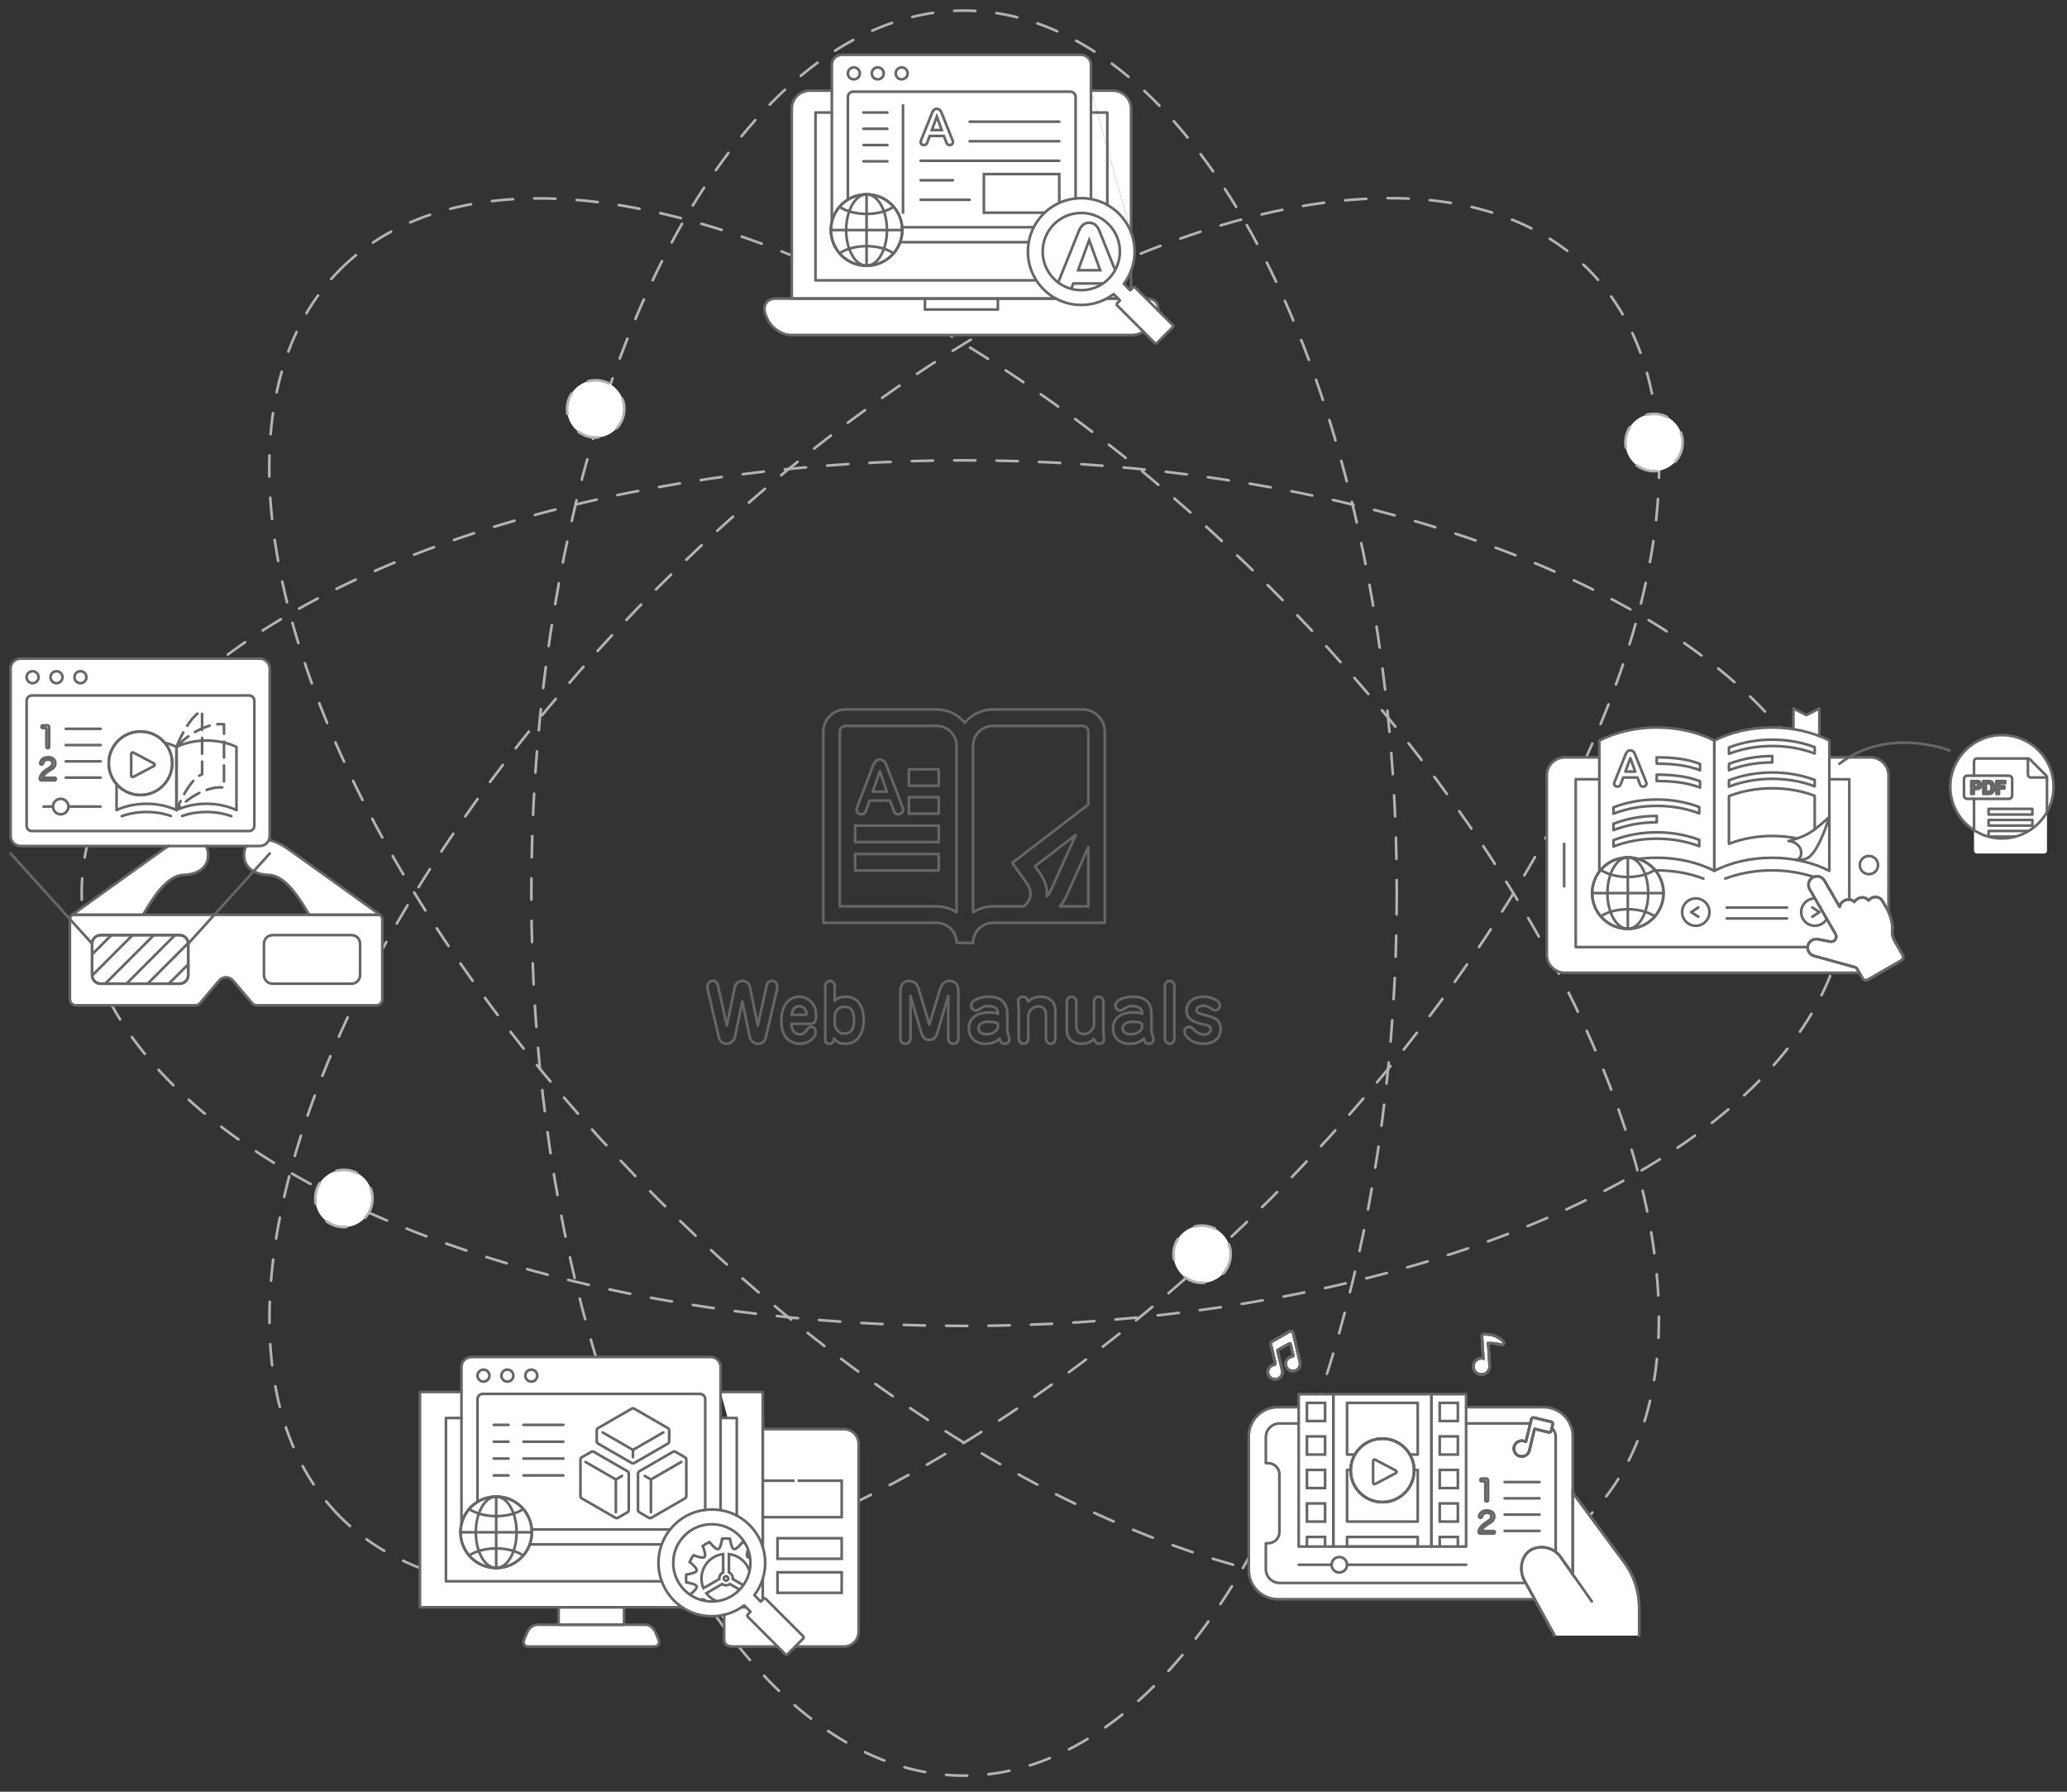 <?xml version="1.0" encoding="utf-8"?>
<!-- Generator: Adobe Illustrator 15.1.0, SVG Export Plug-In . SVG Version: 6.00 Build 0)  -->
<!DOCTYPE svg PUBLIC "-//W3C//DTD SVG 1.1//EN" "http://www.w3.org/Graphics/SVG/1.1/DTD/svg11.dtd">
<svg version="1.1" id="レイヤー_1" xmlns="http://www.w3.org/2000/svg" xmlns:xlink="http://www.w3.org/1999/xlink" x="0px"
	 y="0px" width="390px" height="338px" viewBox="0 0 390 338" enable-background="new 0 0 390 338" xml:space="preserve">
<rect x="0" y="0" width="390" height="338" fill="#333333" stroke="none"/>
<g>
	<g>
		
			<ellipse fill="none" stroke="#B3B3B3" stroke-width="0.5" stroke-linecap="round" stroke-linejoin="round" stroke-miterlimit="10" stroke-dasharray="4,4" cx="181.898" cy="168.484" rx="81.646" ry="166.484"/>
		
			<ellipse fill="none" stroke="#B3B3B3" stroke-width="0.5" stroke-linecap="round" stroke-linejoin="round" stroke-miterlimit="10" stroke-dasharray="4,4" cx="181.898" cy="168.484" rx="166.484" ry="81.646"/>
		
			<ellipse transform="matrix(-0.707 0.707 -0.707 -0.707 429.657 159)" fill="none" stroke="#B3B3B3" stroke-width="0.5" stroke-linecap="round" stroke-linejoin="round" stroke-miterlimit="10" stroke-dasharray="4,4" cx="181.898" cy="168.485" rx="166.485" ry="81.646"/>
		
			<ellipse transform="matrix(-0.707 -0.707 0.707 -0.707 191.384 416.243)" fill="none" stroke="#B3B3B3" stroke-width="0.5" stroke-linecap="round" stroke-linejoin="round" stroke-miterlimit="10" stroke-dasharray="4,4" cx="181.898" cy="168.485" rx="166.485" ry="81.646"/>
	</g>
	
		<circle fill="#FFFFFF" stroke="#B3B3B3" stroke-width="0.5" stroke-linecap="round" stroke-linejoin="round" stroke-miterlimit="10" stroke-dasharray="4,4" cx="226.802" cy="236.605" r="5.4"/>
	
		<circle fill="#FFFFFF" stroke="#B3B3B3" stroke-width="0.5" stroke-linecap="round" stroke-linejoin="round" stroke-miterlimit="10" stroke-dasharray="4,4" cx="112.392" cy="77.134" r="5.4"/>
	
		<circle fill="#FFFFFF" stroke="#B3B3B3" stroke-width="0.5" stroke-linecap="round" stroke-linejoin="round" stroke-miterlimit="10" stroke-dasharray="4,4" cx="64.886" cy="226.09" r="5.4"/>
	
		<circle fill="#FFFFFF" stroke="#B3B3B3" stroke-width="0.5" stroke-linecap="round" stroke-linejoin="round" stroke-miterlimit="10" stroke-dasharray="4,4" cx="312.081" cy="83.475" r="5.4"/>
</g>
<g>
	<path fill="none" stroke="#666666" stroke-width="0.5" stroke-linecap="round" stroke-linejoin="round" stroke-miterlimit="10" d="
		M204.237,133.83h-16.874c-2.144,0-4.061,0.988-5.321,2.531c-1.262-1.543-3.178-2.531-5.322-2.531h-17.156
		c-2.323,0-4.215,1.89-4.215,4.211v36.045h21.371c2.077,0,3.77,1.691,3.77,3.771l3.104,0.034v-0.001h0.002v-0.033
		c0-2.079,1.689-3.771,3.769-3.771h21.085v-36.045C208.448,135.72,206.559,133.83,204.237,133.83z M180.489,172.111
		c-1.082-0.715-2.38-1.129-3.77-1.129h-18.268v-32.942c0-0.61,0.499-1.106,1.111-1.106h17.156c2.077,0,3.77,1.691,3.77,3.77V172.111
		z M183.595,172.11v-31.406c0-2.079,1.689-3.77,3.769-3.77h16.874c0.61,0,1.107,0.497,1.107,1.106v13.739l-14.352,10.994l2.744,3.85
		c0.58,0.813,0.805,1.669,0.652,2.474c-0.13,0.692-0.55,1.333-1.192,1.885h-5.834C185.972,170.982,184.677,171.398,183.595,172.11z
		 M197.518,169.088c0.128-1.462-0.298-2.926-1.254-4.268l-1.001-1.407l7.711-5.908l-4.577,10.214
		C198.17,168.227,197.87,168.683,197.518,169.088z M199.986,170.982c0.493-0.596,0.915-1.261,1.243-1.989l4.115-9.186v11.175
		H199.986z"/>
	
		<rect x="161.333" y="155.748" fill="none" stroke="#666666" stroke-width="0.5" stroke-linecap="round" stroke-linejoin="round" stroke-miterlimit="10" width="15.781" height="3.104"/>
	
		<rect x="161.333" y="161.106" fill="none" stroke="#666666" stroke-width="0.5" stroke-linecap="round" stroke-linejoin="round" stroke-miterlimit="10" width="15.781" height="3.103"/>
	
		<rect x="171.484" y="145.129" fill="none" stroke="#666666" stroke-width="0.5" stroke-linecap="round" stroke-linejoin="round" stroke-miterlimit="10" width="5.63" height="3.103"/>
	
		<rect x="171.484" y="150.388" fill="none" stroke="#666666" stroke-width="0.5" stroke-linecap="round" stroke-linejoin="round" stroke-miterlimit="10" width="5.63" height="3.104"/>
	<path fill="none" stroke="#666666" stroke-width="0.5" stroke-linecap="round" stroke-linejoin="round" stroke-miterlimit="10" d="
		M162.541,153.61c0.164,0,0.611,0,0.836-0.638l0.701-1.953h3.854l0.7,1.953c0.112,0.313,0.337,0.651,0.788,0.651
		c0.976,0,0.976-0.852,0.976-0.901c0-0.151-0.048-0.3-0.073-0.364l-3.078-8.032c-0.313-0.826-0.813-1.026-1.289-1.026
		c-0.713,0-1.063,0.713-1.189,1.026l-3.076,8.032c-0.038,0.088-0.077,0.226-0.077,0.401
		C161.613,153.297,162.014,153.61,162.541,153.61z M166.006,145.502l1.34,3.841h-2.678L166.006,145.502z"/>
</g>
<g>
	<path fill="#FFFFFF" d="M385.689,161.016c0.294,0,0.533-0.239,0.533-0.533v-7.298c0.792-1.41,1.249-3.033,1.249-4.766
		c0-5.383-4.364-9.747-9.747-9.747c-5.384,0-9.747,4.364-9.747,9.747c0,3.44,1.787,6.458,4.479,8.193v3.871
		c0,0.294,0.24,0.533,0.533,0.533H385.689"/>
	<path fill="#FFFFFF" d="M345.159,142.87v-3.166c-0.622-0.318-1.282-0.603-1.962-0.865l0.078,0.021v-5.203l-2.453,1.241
		l-2.451-1.241v3.894l0.062,0.017c-1.326-0.211-2.704-0.33-4.124-0.33c-4.065,0-7.821,0.917-10.849,2.467
		c-3.028-1.55-6.784-2.467-10.851-2.467c-4.067,0-7.822,0.917-10.849,2.467v3.166h-6.476c-1.885,0-3.429,1.514-3.429,3.363v33.917
		c0,1.849,1.544,3.362,3.429,3.362h55.542l0.606,1.055c0.199,0.346,0.644,0.464,0.987,0.266l6.331-3.655
		c0.345-0.198,0.463-0.644,0.264-0.987l-1.444-2.505c-0.481-0.835-0.639-1.624-0.525-2.444c0.14-1.025-0.501-2.705-0.722-3.244
		v-25.764c0-1.849-1.543-3.363-3.429-3.363H345.159"/>
</g>
<g>
	<path fill="#FFFFFF" d="M276.625,265.46v-2.453h-6.539h-18.513h-6.539v2.453h-3.918c-3.03,0-5.493,2.464-5.493,5.494v25.231
		c0,3.029,2.463,5.494,5.493,5.494h48.44l3.771,6.869h15.952v-5.332c0-3.062-1.014-6.095-2.855-8.541l-9.677-13.101v-10.621
		c0-3.03-2.465-5.494-5.494-5.494H276.625"/>
	<path fill="#FFFFFF" d="M279.004,259.207c0.199,0.072,0.407,0.102,0.619,0.089c0.41-0.026,0.787-0.21,1.06-0.519
		c0.271-0.31,0.406-0.706,0.384-1.114l-0.269-4.271c0.64-0.019,1.575,0.02,2.447,0.308c0.048,0.016,0.099,0.023,0.147,0.02
		c0.122-0.008,0.234-0.074,0.3-0.178c0.095-0.15,0.074-0.344-0.049-0.471c-0.401-0.418-0.922-0.781-1.433-0.998
		c-0.069-0.029-0.143-0.058-0.214-0.084c-0.607-0.221-1.287-0.318-2.026-0.291h-0.006c-0.102,0.006-0.194,0.051-0.261,0.126
		c-0.069,0.075-0.106,0.179-0.1,0.281l0.261,4.151c-0.142-0.031-0.288-0.043-0.434-0.034c-0.847,0.054-1.495,0.786-1.441,1.634
		C278.028,258.467,278.427,258.997,279.004,259.207z"/>
	<path fill="#FFFFFF" d="M239.864,259.99c0.311,0.193,0.68,0.254,1.036,0.17c0.147-0.033,0.285-0.092,0.413-0.17
		c0.499-0.313,0.745-0.906,0.61-1.48l-0.866-3.68c-0.016-0.068-0.009-0.1-0.007-0.109c0.064-0.051,0.104-0.077,0.15-0.107
		c0.015-0.01,0.031-0.021,0.049-0.034l2.058-1.14l0.012-0.008l0.008-0.006c0.021-0.013,0.048-0.016,0.068-0.007
		c0.045,0.018,0.082,0.083,0.105,0.178l0.486,2.079c0.014,0.054,0.001,0.111-0.03,0.156c-0.016,0.021-0.033,0.037-0.057,0.051
		c-0.017,0.011-0.035,0.02-0.057,0.024c-0.008,0.001-0.018,0.003-0.027,0.004c-0.064,0.007-0.127,0.017-0.188,0.03
		c-0.148,0.035-0.287,0.092-0.413,0.172c-0.5,0.312-0.746,0.906-0.612,1.479c0.174,0.738,0.913,1.197,1.651,1.023
		c0.148-0.033,0.288-0.092,0.416-0.172c0.171-0.107,0.315-0.25,0.427-0.422c0.192-0.299,0.262-0.654,0.194-1.002v-0.004
		l-1.312-5.574c-0.03-0.135-0.13-0.255-0.257-0.313c-0.103-0.049-0.213-0.051-0.305-0.003l-0.004,0.002l-3.366,1.92
		c-0.217,0.136-0.318,0.336-0.271,0.536l0.853,3.638c0.014,0.054,0.001,0.111-0.031,0.156c-0.015,0.02-0.034,0.037-0.054,0.051
		c-0.02,0.012-0.038,0.02-0.06,0.023c-0.008,0.003-0.016,0.004-0.025,0.004c-0.063,0.007-0.125,0.017-0.187,0.031
		c-0.146,0.035-0.285,0.092-0.413,0.172c-0.498,0.311-0.745,0.906-0.61,1.479C239.334,259.493,239.552,259.797,239.864,259.99z"/>
</g>
<g>
	<path fill="#FFFFFF" d="M148.183,312.086c0.051,0.051,0.121,0.08,0.192,0.08c0.072,0,0.141-0.029,0.192-0.08l1.476-1.475h9.176
		c1.541,0,2.785-1.244,2.785-2.785v-35.443c0-1.54-1.244-2.785-2.785-2.785h-15.301v-7.004h-7.956l1.334,4.9h-1.334v-4.9v-4.719
		c0-1.037-0.843-1.879-1.88-1.879H88.951c-1.037,0-1.881,0.842-1.881,1.879v4.719h-7.835v40.604h26.168v3.297h-4.091
		c-0.667,0-1.479,0.618-1.802,1.372l-0.588,1.372c-0.324,0.755,0.028,1.372,0.782,1.372h23.744c0.755,0,1.104-0.617,0.783-1.372
		l-0.589-1.372c-0.322-0.754-1.134-1.372-1.802-1.372h-4.09v-3.297h10.957l-0.003-0.003c1.645,1.105,3.577,1.699,5.604,1.699
		c0.624,0,1.238-0.063,1.84-0.172c0.039,0.187,0.074,0.377,0.104,0.564c0.126,0.013,0.252,0.014,0.379,0.02v3.896
		c0,1.54,1.243,1.409,2.785,1.409h7.29L148.183,312.086z"/>
</g>
<path fill="#FFFFFF" d="M71.696,172.578v-0.003h0.007c0,0-15.959-11.472-17.705-12.67c-1.065-0.731-2.194-1.222-3.254-1.458
	c0.096-0.226,0.148-0.473,0.148-0.733v-31.592c0-1.038-0.843-1.88-1.881-1.88H3.881c-1.037,0-1.881,0.842-1.881,1.88v31.592
	c0,1.038,0.844,1.88,1.881,1.88h27.92c-0.163,0.099-0.323,0.202-0.48,0.312c-1.747,1.198-17.704,12.67-17.704,12.67v0.007
	c-0.261,0.207-0.427,0.526-0.427,0.884v15.046c0,0.624,0.508,1.131,1.13,1.131h22.556c0.332,0,0.646-0.146,0.861-0.398l3.629-4.281
	c0.322-0.38,0.796-0.6,1.294-0.6s0.972,0.22,1.294,0.6l3.627,4.281c0.216,0.253,0.53,0.398,0.863,0.398h22.554
	c0.624,0,1.132-0.507,1.132-1.131v-15.046C72.129,173.105,71.959,172.785,71.696,172.578z M26.982,172.575
	c1.7-2.873,4.386-7.416,7.635-7.526c3.339-0.113,4.473-1.865,4.622-3.221c0.104-0.932-0.058-1.675-0.411-2.234h7.661
	c-0.354,0.56-0.514,1.302-0.41,2.234c0.15,1.355,1.284,3.107,4.621,3.221c3.25,0.11,5.934,4.653,7.635,7.526H26.982z"/>
<g>
	<path fill="#FFFFFF" d="M213.402,43.81V20.457c0-1.85-1.542-3.363-3.429-3.363h-4.129"/>
	<path fill="#FFFFFF" d="M205.845,17.094v-4.877c0-1.039-0.843-1.881-1.881-1.881h-45.13c-1.038,0-1.882,0.842-1.882,1.881v4.877
		h-4.129c-1.886,0-3.429,1.513-3.429,3.363v35.868h-3.028c-1.751,0-2.595,1.412-1.877,3.138l0.253,0.606
		c0.718,1.726,2.739,3.138,4.491,3.138h64.33c0.718,0,1.48-0.236,2.181-0.635l2.146,2.146c0.052,0.051,0.12,0.08,0.193,0.08
		c0.07,0,0.141-0.028,0.191-0.08l3.002-3.002c0.107-0.106,0.107-0.278,0-0.385l-2.733-2.734c0.161-1.308-0.665-2.271-2.112-2.271
		h-0.159l-2.108-2.108c-0.052-0.051-0.12-0.08-0.192-0.08c-0.073,0-0.142,0.028-0.193,0.08l-0.538,0.538l-1.205-1.204
		c2.149-2.827,2.606-6.539,1.368-9.741"/>
</g>
<g>
	<path fill="none" stroke="#666666" stroke-width="0.5" stroke-linecap="round" stroke-linejoin="round" stroke-miterlimit="10" d="
		M350.827,183.512h-55.542c-1.885,0-3.429-1.514-3.429-3.362v-33.917c0-1.849,1.544-3.363,3.429-3.363h6.476"/>
	<path fill="none" stroke="#666666" stroke-width="0.5" stroke-linecap="round" stroke-linejoin="round" stroke-miterlimit="10" d="
		M345.159,142.87h7.736c1.885,0,3.429,1.514,3.429,3.363v25.765"/>
	
		<polyline fill="none" stroke="#666666" stroke-width="0.5" stroke-linecap="round" stroke-linejoin="round" stroke-miterlimit="10" points="
		343.275,138.859 343.275,133.656 340.822,134.897 338.371,133.656 338.371,137.55 	"/>
	
		<polyline fill="none" stroke="#666666" stroke-width="0.5" stroke-linecap="round" stroke-linejoin="round" stroke-miterlimit="10" points="
		341.079,178.659 297.306,178.659 297.306,147 301.761,147 	"/>
	
		<polyline fill="none" stroke="#666666" stroke-width="0.5" stroke-linecap="round" stroke-linejoin="round" stroke-miterlimit="10" points="
		345.159,147 348.924,147 348.924,169.697 	"/>
	<path fill="none" stroke="#666666" stroke-width="0.5" stroke-linecap="round" stroke-linejoin="round" stroke-miterlimit="10" d="
		M309.105,162.044c1.134-0.153,2.306-0.232,3.504-0.232c4.066,0,7.822,0.917,10.851,2.467v-24.576
		c-3.028-1.55-6.784-2.467-10.851-2.467c-4.067,0-7.822,0.917-10.849,2.467v24.576c0.064-0.034,0.132-0.068,0.198-0.101"/>
	<path fill="none" stroke="#666666" stroke-width="0.5" stroke-linecap="round" stroke-linejoin="round" stroke-miterlimit="10" d="
		M323.46,139.704c3.027-1.55,6.783-2.467,10.849-2.467c4.066,0,7.822,0.917,10.851,2.467v24.576
		c-3.028-1.55-6.784-2.467-10.851-2.467c-4.065,0-7.821,0.917-10.849,2.467V139.704z"/>
	<path fill="none" stroke="#666666" stroke-width="0.5" stroke-linecap="round" stroke-linejoin="round" stroke-miterlimit="10" d="
		M342.22,165.434c-2.392-0.795-5.075-1.241-7.911-1.241c-3.188,0-6.185,0.564-8.79,1.555"/>
	<path fill="none" stroke="#666666" stroke-width="0.5" stroke-linecap="round" stroke-linejoin="round" stroke-miterlimit="10" d="
		M312.326,164.194c0.094,0,0.188-0.001,0.283-0.001c3.189,0,6.186,0.564,8.79,1.555"/>
	<path fill="none" stroke="#666666" stroke-width="0.5" stroke-linecap="round" stroke-linejoin="round" stroke-miterlimit="10" d="
		M320.611,158.434c-2.373-0.902-5.104-1.417-8.01-1.417c-2.971,0-5.76,0.538-8.169,1.479v1.197c2.409-0.94,5.198-1.479,8.169-1.479
		c2.905,0,5.637,0.514,8.01,1.417V158.434z"/>
	<path fill="none" stroke="#666666" stroke-width="0.5" stroke-linecap="round" stroke-linejoin="round" stroke-miterlimit="10" d="
		M312.602,153.922c-2.971,0-5.76,0.537-8.169,1.478v1.197c2.409-0.94,5.198-1.479,8.169-1.479V153.922z"/>
	<path fill="none" stroke="#666666" stroke-width="0.5" stroke-linecap="round" stroke-linejoin="round" stroke-miterlimit="10" d="
		M320.611,152.244c-2.373-0.902-5.104-1.417-8.01-1.417c-2.971,0-5.76,0.537-8.169,1.479v1.197c2.409-0.941,5.198-1.479,8.169-1.479
		c2.905,0,5.637,0.514,8.01,1.417V152.244z"/>
	<path fill="none" stroke="#666666" stroke-width="0.5" stroke-linecap="round" stroke-linejoin="round" stroke-miterlimit="10" d="
		M342.398,147.14c-2.373-0.902-5.103-1.417-8.009-1.417c-2.972,0-5.76,0.538-8.171,1.479v1.197c2.411-0.94,5.199-1.479,8.171-1.479
		c2.906,0,5.636,0.514,8.009,1.417V147.14z"/>
	<path fill="none" stroke="#666666" stroke-width="0.5" stroke-linecap="round" stroke-linejoin="round" stroke-miterlimit="10" d="
		M342.398,156.448v-6.324c-2.373-0.902-5.103-1.417-8.009-1.417c-2.972,0-5.76,0.538-8.171,1.479v8.995
		c2.411-0.941,5.199-1.479,8.171-1.479c1.633,0,3.212,0.163,4.702,0.466"/>
	<path fill="none" stroke="#666666" stroke-width="0.5" stroke-linecap="round" stroke-linejoin="round" stroke-miterlimit="10" d="
		M334.39,142.628c-2.972,0-5.76,0.537-8.171,1.479v1.196c2.411-0.941,5.199-1.479,8.171-1.479V142.628z"/>
	<path fill="none" stroke="#666666" stroke-width="0.5" stroke-linecap="round" stroke-linejoin="round" stroke-miterlimit="10" d="
		M312.587,142.87c2.972,0,5.761,0.296,8.171,1.237v1.196c-2.41-0.941-5.199-1.237-8.171-1.237V142.87z"/>
	<path fill="none" stroke="#666666" stroke-width="0.5" stroke-linecap="round" stroke-linejoin="round" stroke-miterlimit="10" d="
		M312.587,146.139c2.972,0,5.761,0.296,8.171,1.237v1.196c-2.41-0.941-5.199-1.237-8.171-1.237V146.139z"/>
	<path fill="none" stroke="#666666" stroke-width="0.5" stroke-linecap="round" stroke-linejoin="round" stroke-miterlimit="10" d="
		M342.398,140.95c-2.373-0.903-5.103-1.417-8.009-1.417c-2.972,0-5.76,0.537-8.171,1.478v1.197c2.411-0.941,5.199-1.479,8.171-1.479
		c2.906,0,5.636,0.514,8.009,1.417V140.95z"/>
	<path fill="none" stroke="#666666" stroke-width="0.5" stroke-linecap="round" stroke-linejoin="round" stroke-miterlimit="10" d="
		M308.946,146.673h-2.676l-0.486,1.293c-0.156,0.422-0.467,0.422-0.581,0.422c-0.366,0-0.644-0.207-0.644-0.563
		c0-0.116,0.027-0.208,0.054-0.266l2.136-5.321c0.087-0.207,0.331-0.679,0.825-0.679c0.331,0,0.678,0.132,0.896,0.679l2.137,5.321
		c0.019,0.042,0.052,0.141,0.052,0.241c0,0.033,0,0.598-0.678,0.598c-0.313,0-0.47-0.225-0.547-0.432L308.946,146.673z
		 M306.681,145.562h1.859l-0.931-2.544L306.681,145.562z"/>
	<path fill="none" stroke="#666666" stroke-width="0.5" stroke-linecap="round" stroke-linejoin="round" stroke-miterlimit="10" d="
		M338.931,162.221c1.194-0.334,1.074-1.858,0.524-2.548c-0.809-1.016-1.987-1.017-1.987-1.017s2.321-0.567,3.845-1.468
		c1.524-0.901,3.847-3.077,3.847-3.077s-1.884,6.367-4.003,7.69C340.236,162.376,339.005,162.201,338.931,162.221z"/>
	<g>
		
			<circle fill="none" stroke="#666666" stroke-width="0.5" stroke-linecap="round" stroke-linejoin="round" stroke-miterlimit="10" cx="307.137" cy="168.484" r="6.733"/>
		
			<circle fill="none" stroke="#666666" stroke-width="0.5" stroke-linecap="round" stroke-linejoin="round" stroke-miterlimit="10" cx="307.137" cy="168.484" r="6.733"/>
		
			<ellipse fill="none" stroke="#666666" stroke-width="0.5" stroke-linecap="round" stroke-linejoin="round" stroke-miterlimit="10" cx="307.137" cy="168.484" rx="3.847" ry="6.733"/>
		
			<line fill="none" stroke="#666666" stroke-width="0.5" stroke-linecap="round" stroke-linejoin="round" stroke-miterlimit="10" x1="307.136" y1="161.751" x2="307.136" y2="175.218"/>
		
			<line fill="none" stroke="#666666" stroke-width="0.5" stroke-linecap="round" stroke-linejoin="round" stroke-miterlimit="10" x1="313.87" y1="168.484" x2="300.403" y2="168.484"/>
		
			<path fill="none" stroke="#666666" stroke-width="0.5" stroke-linecap="round" stroke-linejoin="round" stroke-miterlimit="10" d="
			M302.07,164.128c1.235,0.805,3.046,1.313,5.065,1.313c2.045,0,3.875-0.521,5.109-1.341"/>
		
			<path fill="none" stroke="#666666" stroke-width="0.5" stroke-linecap="round" stroke-linejoin="round" stroke-miterlimit="10" d="
			M302.07,172.84c1.235-0.805,3.046-1.313,5.065-1.313c2.045,0,3.875,0.521,5.109,1.342"/>
	</g>
	<g>
		
			<circle fill="none" stroke="#666666" stroke-width="0.5" stroke-linecap="round" stroke-linejoin="round" stroke-miterlimit="10" cx="319.96" cy="172.063" r="2.581"/>
		
			<polyline fill="none" stroke="#666666" stroke-width="0.5" stroke-linecap="round" stroke-linejoin="round" stroke-miterlimit="10" points="
			320.443,172.938 319.1,172.063 320.443,171.188 		"/>
	</g>
	<g>
		
			<path fill="none" stroke="#666666" stroke-width="0.5" stroke-linecap="round" stroke-linejoin="round" stroke-miterlimit="10" d="
			M344.673,173.34c-0.444,0.779-1.283,1.304-2.244,1.304c-1.427,0-2.582-1.155-2.582-2.581s1.155-2.58,2.582-2.58"/>
		
			<polyline fill="none" stroke="#666666" stroke-width="0.5" stroke-linecap="round" stroke-linejoin="round" stroke-miterlimit="10" points="
			341.944,171.188 343.288,172.063 341.944,172.938 		"/>
	</g>
	
		<line fill="none" stroke="#666666" stroke-width="0.5" stroke-linecap="round" stroke-linejoin="round" stroke-miterlimit="10" x1="325.81" y1="171.203" x2="337.165" y2="171.203"/>
	
		<line fill="none" stroke="#666666" stroke-width="0.5" stroke-linecap="round" stroke-linejoin="round" stroke-miterlimit="10" x1="325.81" y1="173.268" x2="337.165" y2="173.268"/>
	
		<line fill="none" stroke="#666666" stroke-width="0.5" stroke-linecap="round" stroke-linejoin="round" stroke-miterlimit="10" x1="295.121" y1="159.184" x2="295.121" y2="167.198"/>
	<g>
		<defs>
			<circle id="SVGID_1_" cx="377.725" cy="148.419" r="9.747"/>
		</defs>
		<clipPath id="SVGID_2_">
			<use xlink:href="#SVGID_1_"  overflow="visible"/>
		</clipPath>
		<g clip-path="url(#SVGID_2_)">
			
				<path fill="none" stroke="#666666" stroke-width="0.5" stroke-linecap="round" stroke-linejoin="round" stroke-miterlimit="10" d="
				M372.456,146.327v-2.707c0-0.294,0.24-0.533,0.533-0.533h9.643c0.143,0,0.278,0.056,0.378,0.156l3.056,3.053
				c0.1,0.101,0.157,0.236,0.157,0.378v13.809c0,0.294-0.239,0.533-0.533,0.533 M385.689,161.016h-12.7
				c-0.293,0-0.533-0.239-0.533-0.533v-9.784"/>
			
				<rect x="375.211" y="152.593" fill="none" stroke="#666666" stroke-width="0.5" stroke-linecap="round" stroke-linejoin="round" stroke-miterlimit="10" width="8.257" height="1.067"/>
			
				<rect x="375.211" y="154.675" fill="none" stroke="#666666" stroke-width="0.5" stroke-linecap="round" stroke-linejoin="round" stroke-miterlimit="10" width="8.257" height="1.067"/>
			
				<rect x="375.211" y="156.757" fill="none" stroke="#666666" stroke-width="0.5" stroke-linecap="round" stroke-linejoin="round" stroke-miterlimit="10" width="8.257" height="1.067"/>
			
				<path fill="none" stroke="#666666" stroke-width="0.5" stroke-linecap="round" stroke-linejoin="round" stroke-miterlimit="10" d="
				M386.182,147.746"/>
			
				<path fill="none" stroke="#666666" stroke-width="0.5" stroke-linecap="round" stroke-linejoin="round" stroke-miterlimit="10" d="
				M386.182,146.674h-3.016c-0.297,0-0.534-0.239-0.534-0.534v-3.054"/>
			
				<path fill="none" stroke="#666666" stroke-width="0.5" stroke-linecap="round" stroke-linejoin="round" stroke-miterlimit="10" d="
				M370.562,146.931c0-0.333,0.271-0.604,0.604-0.604h7.881c0.334,0,0.605,0.271,0.605,0.604v3.162c0,0.334-0.271,0.605-0.605,0.605
				h-7.881c-0.334,0-0.604-0.271-0.604-0.605V146.931z"/>
			
				<path fill="none" stroke="#666666" stroke-width="0.5" stroke-linecap="round" stroke-linejoin="round" stroke-miterlimit="10" d="
				M371.933,149.776v-2.443h0.793c0.3,0,0.496,0.012,0.585,0.036c0.142,0.037,0.259,0.117,0.354,0.239s0.143,0.281,0.143,0.476
				c0,0.151-0.028,0.276-0.082,0.378s-0.125,0.183-0.209,0.241c-0.084,0.059-0.17,0.097-0.255,0.116
				c-0.118,0.023-0.288,0.035-0.511,0.035h-0.322v0.922H371.933z M372.428,147.747v0.693h0.27c0.195,0,0.324-0.013,0.39-0.039
				c0.066-0.025,0.116-0.066,0.154-0.12c0.037-0.055,0.056-0.118,0.056-0.19c0-0.089-0.026-0.162-0.079-0.221
				c-0.052-0.057-0.117-0.093-0.197-0.107c-0.059-0.011-0.177-0.017-0.354-0.017H372.428z"/>
			
				<path fill="none" stroke="#666666" stroke-width="0.5" stroke-linecap="round" stroke-linejoin="round" stroke-miterlimit="10" d="
				M374.21,147.333h0.899c0.204,0,0.359,0.016,0.466,0.046c0.144,0.042,0.267,0.117,0.368,0.225c0.103,0.108,0.181,0.24,0.234,0.396
				c0.052,0.156,0.078,0.349,0.078,0.578c0,0.2-0.024,0.374-0.075,0.52c-0.061,0.178-0.147,0.322-0.261,0.431
				c-0.085,0.083-0.201,0.148-0.346,0.195c-0.109,0.035-0.255,0.052-0.438,0.052h-0.927V147.333z M374.701,147.747v1.618h0.368
				c0.139,0,0.238-0.007,0.299-0.023c0.08-0.02,0.146-0.054,0.198-0.102c0.054-0.048,0.097-0.126,0.13-0.235
				c0.033-0.11,0.052-0.259,0.052-0.448c0-0.189-0.019-0.334-0.052-0.435c-0.033-0.101-0.08-0.18-0.14-0.237
				s-0.137-0.096-0.229-0.115c-0.068-0.016-0.203-0.023-0.405-0.023H374.701z"/>
			
				<polygon fill="none" stroke="#666666" stroke-width="0.5" stroke-linecap="round" stroke-linejoin="round" stroke-miterlimit="10" points="
				376.679,149.776 376.679,147.333 378.353,147.333 378.353,147.746 377.172,147.746 377.172,148.325 378.191,148.325 
				378.191,148.738 377.172,148.738 377.172,149.776 			"/>
		</g>
		
			<use xlink:href="#SVGID_1_"  overflow="visible" fill="none" stroke="#666666" stroke-width="0.5" stroke-linecap="round" stroke-linejoin="round" stroke-miterlimit="10"/>
	</g>
	<path fill="none" stroke="#666666" stroke-width="0.5" stroke-linecap="round" stroke-linejoin="round" stroke-miterlimit="10" d="
		M367.816,141.56c0,0-11.579-4.594-20.755,2.526"/>
	
		<circle fill="none" stroke="#666666" stroke-width="0.5" stroke-linecap="round" stroke-linejoin="round" stroke-miterlimit="10" cx="352.624" cy="163.191" r="1.721"/>
	<g>
		
			<path fill="none" stroke="#666666" stroke-width="0.5" stroke-linecap="round" stroke-linejoin="round" stroke-miterlimit="10" d="
			M353.019,169.457c-0.188,0.108-0.35,0.244-0.479,0.398c-0.48-0.611-1.323-0.72-2.028-0.313c-0.27,0.154-0.483,0.364-0.629,0.605
			c-0.49-0.525-1.279-0.603-1.945-0.217c-0.458,0.264-0.759,0.688-0.832,1.15c-0.006-0.01-0.013-0.02-0.019-0.029l-2.851-4.938
			c-0.446-0.773-1.438-1.038-2.21-0.592c-0.771,0.446-1.038,1.437-0.592,2.209l4.899,8.487c0.186,0.32,0.167,0.725-0.048,1.026
			c-0.081,0.112-0.182,0.204-0.299,0.272c-0.198,0.114-0.431,0.153-0.657,0.11l-2.338-0.45c-0.382-0.073-0.778-0.008-1.114,0.188
			c-0.405,0.234-0.69,0.633-0.779,1.094c-0.166,0.864,0.399,1.712,1.26,1.891c0.016,0.003,0.034,0.007,0.049,0.012l7.563,2.098
			c0.192,0.053,0.355,0.18,0.455,0.353l1.009,1.755c0.199,0.346,0.644,0.464,0.987,0.266l6.331-3.655
			c0.345-0.198,0.464-0.644,0.264-0.987l-1.444-2.505c-0.481-0.835-0.639-1.624-0.525-2.444c0.168-1.233-0.796-3.42-0.796-3.42
			l-1.076-1.865C354.727,169.183,353.79,169.011,353.019,169.457z"/>
		
			<path fill="none" stroke="#666666" stroke-width="0.5" stroke-linecap="round" stroke-linejoin="round" stroke-miterlimit="10" d="
			M353.019,169.457c-0.188,0.108-0.35,0.244-0.479,0.398c-0.48-0.611-1.323-0.72-2.028-0.313c-0.27,0.154-0.483,0.364-0.629,0.605
			c-0.49-0.525-1.279-0.603-1.945-0.217c-0.458,0.264-0.759,0.688-0.832,1.15c-0.006-0.01-0.013-0.02-0.019-0.029l-2.851-4.938
			c-0.446-0.773-1.438-1.038-2.21-0.592c-0.771,0.446-1.038,1.437-0.592,2.209l4.899,8.487c0.186,0.32,0.167,0.725-0.048,1.026
			c-0.081,0.112-0.182,0.204-0.299,0.272c-0.198,0.114-0.431,0.153-0.657,0.11l-2.338-0.45c-0.382-0.073-0.778-0.008-1.114,0.188
			c-0.405,0.234-0.69,0.633-0.779,1.094c-0.166,0.864,0.399,1.712,1.26,1.891c0.016,0.003,0.034,0.007,0.049,0.012l7.563,2.098
			c0.192,0.053,0.355,0.18,0.455,0.353l1.009,1.755c0.199,0.346,0.644,0.464,0.987,0.266l6.331-3.655
			c0.345-0.198,0.464-0.644,0.264-0.987l-1.444-2.505c-0.481-0.835-0.639-1.624-0.525-2.444c0.168-1.233-0.796-3.42-0.796-3.42
			l-1.076-1.865C354.727,169.183,353.79,169.011,353.019,169.457z"/>
	</g>
</g>
<g>
	<path fill="none" stroke="#666666" stroke-width="0.5" stroke-linecap="round" stroke-linejoin="round" stroke-miterlimit="10" d="
		M199.234,56.324h-49.84V20.457c0-1.85,1.543-3.363,3.429-3.363h4.129"/>
	
		<line fill="none" stroke="#666666" stroke-width="0.5" stroke-linecap="round" stroke-linejoin="round" stroke-miterlimit="10" x1="210.959" y1="56.324" x2="208.797" y2="56.324"/>
	
		<line fill="none" stroke="#666666" stroke-width="0.5" stroke-linecap="round" stroke-linejoin="round" stroke-miterlimit="10" x1="213.402" y1="51.101" x2="213.402" y2="54.592"/>
	<path fill="none" stroke="#666666" stroke-width="0.5" stroke-linecap="round" stroke-linejoin="round" stroke-miterlimit="10" d="
		M205.845,17.094h4.129c1.887,0,3.429,1.513,3.429,3.363V43.81"/>
	
		<polyline fill="none" stroke="#666666" stroke-width="0.5" stroke-linecap="round" stroke-linejoin="round" stroke-miterlimit="10" points="
		195.528,52.883 153.868,52.883 153.868,21.223 156.953,21.223 	"/>
	
		<polyline fill="none" stroke="#666666" stroke-width="0.5" stroke-linecap="round" stroke-linejoin="round" stroke-miterlimit="10" points="
		205.845,21.223 208.93,21.223 208.93,38.661 	"/>
	<path fill="none" stroke="#666666" stroke-width="0.5" stroke-linecap="round" stroke-linejoin="round" stroke-miterlimit="10" d="
		M215.745,62.571c-0.7,0.399-1.463,0.635-2.182,0.635h-64.33c-1.752,0-3.773-1.412-4.491-3.138l-0.253-0.606
		c-0.718-1.726,0.126-3.138,1.877-3.138h52.868"/>
	<path fill="none" stroke="#666666" stroke-width="0.5" stroke-linecap="round" stroke-linejoin="round" stroke-miterlimit="10" d="
		M216.271,56.324h0.16c1.447,0,2.273,0.963,2.112,2.271"/>
	
		<line fill="none" stroke="#666666" stroke-width="0.5" stroke-linecap="round" stroke-linejoin="round" stroke-miterlimit="10" x1="208.797" y1="56.324" x2="210.959" y2="56.324"/>
	
		<polyline fill="none" stroke="#666666" stroke-width="0.5" stroke-linecap="round" stroke-linejoin="round" stroke-miterlimit="10" points="
		188.28,56.324 188.28,58.389 174.516,58.389 174.516,56.324 	"/>
	<g>
		<g>
			<g>
				
					<path fill-rule="evenodd" clip-rule="evenodd" fill="none" stroke="#666666" stroke-width="0.5" stroke-linecap="round" stroke-linejoin="round" stroke-miterlimit="10" d="
					M205.845,37.552V12.216c0-1.039-0.843-1.881-1.881-1.881h-45.13c-1.038,0-1.882,0.842-1.882,1.881v29.622 M169.836,45.688
					h24.266 M170.127,12.715c0.625,0,1.128,0.504,1.128,1.129c0,0.624-0.503,1.127-1.128,1.127c-0.624,0-1.128-0.503-1.128-1.127
					C168.999,13.219,169.503,12.715,170.127,12.715z M165.614,12.715c0.624,0,1.128,0.504,1.128,1.129
					c0,0.624-0.504,1.127-1.128,1.127s-1.128-0.503-1.128-1.127C164.486,13.219,164.99,12.715,165.614,12.715z M161.101,12.715
					c0.625,0,1.129,0.504,1.129,1.129c0,0.624-0.504,1.127-1.129,1.127c-0.623,0-1.127-0.503-1.127-1.127
					C159.974,13.219,160.478,12.715,161.101,12.715z"/>
			</g>
		</g>
	</g>
	
		<line fill-rule="evenodd" clip-rule="evenodd" fill="none" stroke="#666666" stroke-width="0.5" stroke-linecap="round" stroke-linejoin="round" stroke-miterlimit="10" x1="195.049" y1="42.867" x2="170.216" y2="42.867"/>
	
		<path fill-rule="evenodd" clip-rule="evenodd" fill="none" stroke="#666666" stroke-width="0.5" stroke-linecap="round" stroke-linejoin="round" stroke-miterlimit="10" d="
		M159.977,37.662V18.287c0-0.549,0.444-0.993,0.993-0.993h40.98c0.549,0,0.994,0.444,0.994,0.993v19.156"/>
	<path fill="none" stroke="#666666" stroke-width="0.5" stroke-miterlimit="10" d="M178.094,25.644h-2.676l-0.486,1.294
		c-0.156,0.422-0.467,0.422-0.581,0.422c-0.366,0-0.645-0.208-0.645-0.563c0-0.116,0.027-0.208,0.054-0.266l2.137-5.321
		c0.087-0.207,0.33-0.679,0.825-0.679c0.331,0,0.678,0.132,0.896,0.679l2.137,5.321c0.018,0.042,0.052,0.141,0.052,0.241
		c0,0.033,0,0.598-0.678,0.598c-0.313,0-0.469-0.225-0.547-0.431L178.094,25.644z M175.828,24.533h1.859l-0.931-2.544
		L175.828,24.533z"/>
	
		<line fill="none" stroke="#666666" stroke-width="0.5" stroke-linecap="round" stroke-miterlimit="10" x1="182.956" y1="22.956" x2="199.86" y2="22.956"/>
	
		<line fill="none" stroke="#666666" stroke-width="0.5" stroke-linecap="round" stroke-miterlimit="10" x1="162.918" y1="21.223" x2="167.431" y2="21.223"/>
	
		<line fill="none" stroke="#666666" stroke-width="0.5" stroke-linecap="round" stroke-miterlimit="10" x1="162.918" y1="24.293" x2="167.431" y2="24.293"/>
	
		<line fill="none" stroke="#666666" stroke-width="0.5" stroke-linecap="round" stroke-miterlimit="10" x1="162.918" y1="27.364" x2="167.431" y2="27.364"/>
	
		<line fill="none" stroke="#666666" stroke-width="0.5" stroke-linecap="round" stroke-miterlimit="10" x1="162.918" y1="30.435" x2="167.431" y2="30.435"/>
	
		<line fill="none" stroke="#666666" stroke-width="0.5" stroke-linecap="round" stroke-miterlimit="10" x1="182.956" y1="26.64" x2="199.86" y2="26.64"/>
	
		<line fill="none" stroke="#666666" stroke-width="0.5" stroke-linecap="round" stroke-miterlimit="10" x1="173.706" y1="30.324" x2="199.86" y2="30.324"/>
	
		<line fill="none" stroke="#666666" stroke-width="0.5" stroke-linecap="round" stroke-miterlimit="10" x1="173.706" y1="34.008" x2="179.806" y2="34.008"/>
	
		<line fill="none" stroke="#666666" stroke-width="0.5" stroke-linecap="round" stroke-miterlimit="10" x1="173.706" y1="37.692" x2="182.956" y2="37.692"/>
	
		<line fill="none" stroke="#666666" stroke-width="0.5" stroke-linecap="round" stroke-linejoin="round" stroke-miterlimit="10" x1="170.376" y1="19.88" x2="170.376" y2="40.122"/>
	<polyline fill="none" stroke="#666666" stroke-width="0.5" stroke-miterlimit="10" points="199.86,38.278 199.86,32.839 
		185.64,32.839 185.64,40.122 197.114,40.122 	"/>
	<g>
		
			<circle fill="none" stroke="#666666" stroke-width="0.5" stroke-linecap="round" stroke-linejoin="round" stroke-miterlimit="10" cx="163.504" cy="43.396" r="6.733"/>
		
			<circle fill="none" stroke="#666666" stroke-width="0.5" stroke-linecap="round" stroke-linejoin="round" stroke-miterlimit="10" cx="163.504" cy="43.396" r="6.733"/>
		
			<ellipse fill="none" stroke="#666666" stroke-width="0.5" stroke-linecap="round" stroke-linejoin="round" stroke-miterlimit="10" cx="163.504" cy="43.396" rx="3.847" ry="6.733"/>
		
			<line fill="none" stroke="#666666" stroke-width="0.5" stroke-linecap="round" stroke-linejoin="round" stroke-miterlimit="10" x1="163.504" y1="36.664" x2="163.504" y2="50.129"/>
		
			<line fill="none" stroke="#666666" stroke-width="0.5" stroke-linecap="round" stroke-linejoin="round" stroke-miterlimit="10" x1="170.237" y1="43.396" x2="156.771" y2="43.396"/>
		
			<path fill="none" stroke="#666666" stroke-width="0.5" stroke-linecap="round" stroke-linejoin="round" stroke-miterlimit="10" d="
			M158.438,39.041c1.234,0.805,3.045,1.313,5.065,1.313c2.044,0,3.875-0.52,5.109-1.341"/>
		
			<path fill="none" stroke="#666666" stroke-width="0.5" stroke-linecap="round" stroke-linejoin="round" stroke-miterlimit="10" d="
			M158.438,47.752c1.234-0.804,3.045-1.313,5.065-1.313c2.044,0,3.875,0.521,5.109,1.342"/>
	</g>
	<g>
		
			<path fill="none" stroke="#666666" stroke-width="0.5" stroke-linecap="round" stroke-linejoin="round" stroke-miterlimit="10" d="
			M221.277,61.33l-7.113-7.114c-0.052-0.051-0.12-0.08-0.192-0.08c-0.073,0-0.142,0.028-0.192,0.08l-0.539,0.539l-1.205-1.205
			c3.001-3.945,2.702-9.615-0.897-13.215c-1.902-1.902-4.431-2.949-7.121-2.949s-5.22,1.047-7.121,2.949
			c-1.902,1.902-2.949,4.431-2.949,7.121c0,2.69,1.047,5.219,2.949,7.121c1.901,1.902,4.431,2.95,7.121,2.95
			c2.231,0,4.351-0.721,6.095-2.052l1.204,1.205l-0.539,0.539c-0.106,0.106-0.106,0.278,0,0.385l7.115,7.114
			c0.051,0.051,0.119,0.08,0.192,0.08c0.07,0,0.141-0.028,0.191-0.08l3.002-3.002C221.385,61.609,221.385,61.437,221.277,61.33z"/>
	</g>
	<g>
		<defs>
			<path id="SVGID_3_" d="M209.167,52.607c-1.375,1.375-3.205,2.134-5.15,2.134c-1.946,0-3.775-0.758-5.152-2.134
				c-1.375-1.376-2.133-3.206-2.133-5.151s0.758-3.775,2.133-5.15c1.377-1.376,3.206-2.134,5.152-2.134
				c1.945,0,3.775,0.758,5.15,2.133C212.008,45.146,212.008,49.767,209.167,52.607z"/>
		</defs>
		<clipPath id="SVGID_4_">
			<use xlink:href="#SVGID_3_"  overflow="visible"/>
		</clipPath>
		<path clip-path="url(#SVGID_4_)" fill="none" stroke="#666666" stroke-width="0.5" stroke-miterlimit="10" d="M208.496,53.473
			h-5.995l-1.091,2.898c-0.349,0.946-1.044,0.946-1.3,0.946c-0.819,0-1.442-0.465-1.442-1.262c0-0.261,0.06-0.466,0.12-0.596
			l4.784-11.919c0.196-0.465,0.742-1.522,1.85-1.522c0.74,0,1.518,0.297,2.005,1.522l4.789,11.919
			c0.039,0.094,0.114,0.316,0.114,0.54c0,0.074,0,1.339-1.518,1.339c-0.701,0-1.051-0.502-1.226-0.967L208.496,53.473z
			 M203.419,50.985h4.165l-2.083-5.699L203.419,50.985z"/>
		<use xlink:href="#SVGID_3_"  overflow="visible" fill="none" stroke="#666666" stroke-width="0.5" stroke-miterlimit="10"/>
	</g>
</g>
<g>
	<g>
		
			<path fill="none" stroke="#666666" stroke-width="0.5" stroke-linecap="round" stroke-linejoin="round" stroke-miterlimit="10" d="
			M13.616,172.575v0.007c-0.261,0.207-0.427,0.526-0.427,0.884v15.046c0,0.624,0.508,1.131,1.13,1.131h22.556
			c0.332,0,0.646-0.146,0.861-0.398l3.629-4.281c0.322-0.38,0.796-0.6,1.294-0.6s0.972,0.22,1.294,0.6l3.627,4.281
			c0.216,0.253,0.53,0.398,0.863,0.398h22.554c0.624,0,1.132-0.507,1.132-1.131v-15.046c0-0.36-0.17-0.681-0.433-0.888v-0.003
			H13.616z"/>
	</g>
	<path fill="none" stroke="#666666" stroke-width="0.5" stroke-linecap="round" stroke-linejoin="round" stroke-miterlimit="10" d="
		M67.939,183.96c0,0.886-0.725,1.61-1.612,1.61H51.416c-0.886,0-1.611-0.725-1.611-1.61v-5.941c0-0.886,0.726-1.612,1.611-1.612
		h14.911c0.888,0,1.612,0.727,1.612,1.612V183.96z"/>
	<path fill="none" stroke="#666666" stroke-width="0.5" stroke-linecap="round" stroke-linejoin="round" stroke-miterlimit="10" d="
		M17.378,178.019c0-0.886,0.726-1.612,1.612-1.612h14.912c0.887,0,1.611,0.727,1.611,1.612v5.941c0,0.886-0.725,1.61-1.611,1.61
		H18.99c-0.887,0-1.612-0.725-1.612-1.61V178.019z"/>
	<path fill="none" stroke="#666666" stroke-width="0.5" stroke-linecap="round" stroke-linejoin="round" stroke-miterlimit="10" d="
		M31.804,159.592c-0.164,0.099-0.325,0.204-0.483,0.313c-1.747,1.198-17.704,12.67-17.704,12.67h13.366
		c1.7-2.874,4.386-7.417,7.635-7.526c3.339-0.113,4.473-1.865,4.622-3.221c0.104-0.933-0.058-1.676-0.412-2.236"/>
	<path fill="none" stroke="#666666" stroke-width="0.5" stroke-linecap="round" stroke-linejoin="round" stroke-miterlimit="10" d="
		M46.49,159.592c-0.354,0.56-0.515,1.303-0.411,2.236c0.15,1.355,1.284,3.107,4.621,3.221c3.25,0.11,5.934,4.652,7.635,7.526h13.368
		c0,0-15.959-11.472-17.705-12.67c-1.065-0.731-2.194-1.222-3.254-1.458"/>
	<g>
		<defs>
			<path id="SVGID_5_" d="M17.378,178.019c0-0.886,0.726-1.612,1.612-1.612h14.912c0.887,0,1.611,0.727,1.611,1.612v5.941
				c0,0.886-0.725,1.61-1.611,1.61H18.99c-0.887,0-1.612-0.725-1.612-1.61V178.019z"/>
		</defs>
		<clipPath id="SVGID_6_">
			<use xlink:href="#SVGID_5_"  overflow="visible"/>
		</clipPath>
		<g clip-path="url(#SVGID_6_)">
			
				<line fill="none" stroke="#666666" stroke-width="0.5" stroke-linecap="round" stroke-linejoin="round" stroke-miterlimit="10" x1="21.017" y1="176.406" x2="11.852" y2="185.57"/>
			
				<line fill="none" stroke="#666666" stroke-width="0.5" stroke-linecap="round" stroke-linejoin="round" stroke-miterlimit="10" x1="25.018" y1="176.406" x2="15.853" y2="185.57"/>
			
				<line fill="none" stroke="#666666" stroke-width="0.5" stroke-linecap="round" stroke-linejoin="round" stroke-miterlimit="10" x1="29.018" y1="176.406" x2="19.854" y2="185.57"/>
			
				<line fill="none" stroke="#666666" stroke-width="0.5" stroke-linecap="round" stroke-linejoin="round" stroke-miterlimit="10" x1="33.019" y1="176.406" x2="23.855" y2="185.57"/>
			
				<line fill="none" stroke="#666666" stroke-width="0.5" stroke-linecap="round" stroke-linejoin="round" stroke-miterlimit="10" x1="37.02" y1="176.406" x2="27.856" y2="185.57"/>
			
				<line fill="none" stroke="#666666" stroke-width="0.5" stroke-linecap="round" stroke-linejoin="round" stroke-miterlimit="10" x1="41.021" y1="176.406" x2="31.857" y2="185.57"/>
		</g>
		<use xlink:href="#SVGID_5_"  overflow="visible" fill="none" stroke="#666666" stroke-width="0.5" stroke-miterlimit="10"/>
	</g>
	
		<line fill-rule="evenodd" clip-rule="evenodd" fill="none" stroke="#666666" stroke-width="0.5" stroke-linecap="round" stroke-miterlimit="10" x1="17.378" y1="178.019" x2="2" y2="161.005"/>
	
		<line fill-rule="evenodd" clip-rule="evenodd" fill="none" stroke="#666666" stroke-width="0.5" stroke-linecap="round" stroke-miterlimit="10" x1="35.514" y1="178.019" x2="50.893" y2="161.005"/>
	<g>
		<g>
			<g>
				
					<path fill-rule="evenodd" clip-rule="evenodd" fill="none" stroke="#666666" stroke-width="0.5" stroke-linecap="round" stroke-linejoin="round" stroke-miterlimit="10" d="
					M49.012,124.242H3.881c-1.037,0-1.881,0.842-1.881,1.88v31.592c0,1.038,0.844,1.88,1.881,1.88h45.131
					c1.038,0,1.881-0.842,1.881-1.88v-31.592C50.893,125.084,50.05,124.242,49.012,124.242z M15.176,126.622
					c0.623,0,1.127,0.504,1.127,1.129c0,0.624-0.504,1.128-1.127,1.128c-0.625,0-1.128-0.504-1.128-1.128
					C14.048,127.126,14.551,126.622,15.176,126.622z M10.662,126.622c0.624,0,1.128,0.504,1.128,1.129
					c0,0.624-0.504,1.128-1.128,1.128c-0.625,0-1.129-0.504-1.129-1.128C9.533,127.126,10.037,126.622,10.662,126.622z
					 M6.148,126.622c0.625,0,1.13,0.504,1.13,1.129c0,0.624-0.505,1.128-1.13,1.128c-0.623,0-1.128-0.504-1.128-1.128
					C5.021,127.126,5.525,126.622,6.148,126.622z"/>
			</g>
		</g>
	</g>
	
		<path fill-rule="evenodd" clip-rule="evenodd" fill="none" stroke="#666666" stroke-width="0.5" stroke-linecap="round" stroke-linejoin="round" stroke-miterlimit="10" d="
		M47.992,155.78c0,0.549-0.444,0.994-0.994,0.994H6.017c-0.549,0-0.993-0.445-0.993-0.994v-23.586c0-0.549,0.444-0.994,0.993-0.994
		h40.981c0.55,0,0.994,0.445,0.994,0.994V155.78z"/>
	<g>
		
			<path fill="none" stroke="#666666" stroke-width="0.5" stroke-linecap="round" stroke-linejoin="round" stroke-miterlimit="10" d="
			M21.993,147.92v4.906c1.578-0.752,3.535-1.198,5.654-1.198c2.121,0,4.079,0.445,5.657,1.198v-11.927
			c-0.679-0.324-1.43-0.591-2.231-0.79"/>
		
			<path fill="none" stroke="#666666" stroke-width="0.5" stroke-linecap="round" stroke-linejoin="round" stroke-miterlimit="10" d="
			M33.305,140.899c1.579-0.752,3.535-1.198,5.657-1.198c2.119,0,4.076,0.445,5.654,1.198v11.927
			c-1.578-0.752-3.535-1.198-5.654-1.198c-2.122,0-4.078,0.445-5.657,1.198V140.899z"/>
		
			<path fill="none" stroke="#666666" stroke-width="0.5" stroke-linecap="round" stroke-linejoin="round" stroke-miterlimit="10" stroke-dasharray="3,1.5" d="
			M33.305,140.899c1.25-1.346,2.801-2.527,4.479-3.325c1.679-0.798,3.229-1.088,4.479-0.93v11.926
			c-1.25-0.158-2.801,0.133-4.479,0.931c-1.678,0.798-3.229,1.979-4.479,3.325V140.899z"/>
		
			<path fill="none" stroke="#666666" stroke-width="0.5" stroke-linecap="round" stroke-linejoin="round" stroke-miterlimit="10" stroke-dasharray="3,1.5" d="
			M33.305,140.899c0.673-1.693,1.51-3.304,2.414-4.567c0.905-1.263,1.741-1.983,2.414-2.171v11.927
			c-0.673,0.188-1.509,0.909-2.414,2.172c-0.904,1.263-1.741,2.874-2.414,4.566V140.899z"/>
		
			<path fill="none" stroke="#666666" stroke-width="0.5" stroke-linecap="round" stroke-linejoin="round" stroke-miterlimit="10" d="
			M43.635,153.964c-1.378-0.501-2.975-0.788-4.673-0.788c-1.664,0-3.225,0.274-4.583,0.754"/>
		
			<path fill="none" stroke="#666666" stroke-width="0.5" stroke-linecap="round" stroke-linejoin="round" stroke-miterlimit="10" d="
			M22.975,153.964c1.379-0.501,2.975-0.788,4.673-0.788c1.664,0,3.226,0.274,4.583,0.754"/>
	</g>
	<g>
		<g>
			<path fill="none" stroke="#666666" stroke-width="0.5" d="M26.509,137.995c-3.309,0-5.992,2.683-5.992,5.991
				s2.684,5.991,5.992,5.991c3.308,0,5.989-2.683,5.989-5.991S29.816,137.995,26.509,137.995z"/>
			<path fill="none" stroke="#666666" stroke-width="0.5" stroke-miterlimit="10" d="M26.509,137.995
				c-3.309,0-5.992,2.683-5.992,5.991s2.684,5.991,5.992,5.991c3.308,0,5.989-2.683,5.989-5.991S29.816,137.995,26.509,137.995z"/>
		</g>
		<path fill="none" stroke="#666666" stroke-width="0.5" stroke-miterlimit="10" d="M29.051,144.502l-3.9,2.056
			c-0.179,0.095-0.395-0.036-0.395-0.238v-4.112c0-0.202,0.216-0.333,0.395-0.238l3.9,2.057
			C29.243,144.127,29.243,144.402,29.051,144.502z"/>
	</g>
	
		<line fill="none" stroke="#666666" stroke-width="0.5" stroke-linecap="round" stroke-linejoin="round" stroke-miterlimit="10" x1="12.913" y1="152.154" x2="18.964" y2="152.154"/>
	
		<line fill="none" stroke="#666666" stroke-width="0.5" stroke-linecap="round" stroke-linejoin="round" stroke-miterlimit="10" x1="8.229" y1="152.154" x2="9.993" y2="152.154"/>
	
		<circle fill="none" stroke="#666666" stroke-width="0.5" stroke-linecap="round" stroke-linejoin="round" stroke-miterlimit="10" cx="11.453" cy="152.154" r="1.46"/>
	<g>
		<path fill="none" stroke="#666666" stroke-width="0.5" stroke-miterlimit="10" d="M10.335,146.729
			c0.131,0,0.203,0.099,0.203,0.231s-0.072,0.248-0.203,0.248H7.83c-0.209,0-0.33-0.111-0.33-0.331c0-0.193,0.121-0.468,0.209-0.627
			c0.198-0.38,0.528-0.721,1.046-1.057l0.38-0.248c0.539-0.352,0.771-0.567,0.771-0.985c0-0.407-0.341-0.66-0.858-0.66
			c-0.645,0-0.849,0.369-0.947,0.754c-0.033,0.121-0.132,0.171-0.242,0.171c-0.027,0-0.055,0-0.083-0.006
			c-0.121-0.027-0.209-0.104-0.209-0.226c0-0.027,0.006-0.055,0.012-0.083c0.055-0.237,0.176-0.484,0.362-0.672
			c0.249-0.242,0.596-0.396,1.135-0.396c0.837,0,1.37,0.435,1.37,1.134c0,0.671-0.424,0.975-0.925,1.288l-0.363,0.22
			c-0.611,0.385-0.963,0.749-1.095,1.244H10.335z"/>
	</g>
	<g>
		<path fill="none" stroke="#666666" stroke-width="0.5" stroke-miterlimit="10" d="M9.279,140.903c0,0.16-0.115,0.237-0.264,0.237
			c-0.154,0-0.259-0.077-0.259-0.231v-3.413c0-0.121-0.027-0.165-0.144-0.165c-0.005,0-0.016,0-0.021,0l-0.518,0.017
			c-0.006,0-0.006,0-0.011,0c-0.144,0-0.242-0.115-0.242-0.248c0-0.143,0.094-0.259,0.242-0.265l0.704-0.016c0.017,0,0.033,0,0.05,0
			c0.363,0,0.462,0.121,0.462,0.523V140.903z"/>
	</g>
	
		<line fill="none" stroke="#666666" stroke-width="0.5" stroke-linecap="round" stroke-miterlimit="10" x1="12.407" y1="137.485" x2="18.987" y2="137.485"/>
	
		<line fill="none" stroke="#666666" stroke-width="0.5" stroke-linecap="round" stroke-miterlimit="10" x1="12.407" y1="140.555" x2="18.987" y2="140.555"/>
	
		<line fill="none" stroke="#666666" stroke-width="0.5" stroke-linecap="round" stroke-miterlimit="10" x1="12.407" y1="143.625" x2="18.987" y2="143.625"/>
	
		<line fill="none" stroke="#666666" stroke-width="0.5" stroke-linecap="round" stroke-miterlimit="10" x1="12.407" y1="146.696" x2="18.987" y2="146.696"/>
</g>
<g>
	<g>
		<g>
			
				<path fill-rule="evenodd" clip-rule="evenodd" fill="none" stroke="#666666" stroke-width="0.5" stroke-linecap="round" stroke-linejoin="round" stroke-miterlimit="10" d="
				M150.043,310.611h9.176c1.541,0,2.785-1.244,2.785-2.785v-35.443c0-1.54-1.244-2.785-2.785-2.785h-15.301 M136.633,304.625v4.577
				c0,1.54,1.243,1.409,2.785,1.409h7.29"/>
		</g>
		
			<rect x="146.698" y="296.604" fill-rule="evenodd" clip-rule="evenodd" fill="none" stroke="#666666" stroke-width="0.5" stroke-miterlimit="10" width="12.112" height="3.876"/>
		
			<rect x="146.698" y="290.179" fill-rule="evenodd" clip-rule="evenodd" fill="none" stroke="#666666" stroke-width="0.5" stroke-miterlimit="10" width="12.112" height="3.876"/>
		
			<polyline fill-rule="evenodd" clip-rule="evenodd" fill="none" stroke="#666666" stroke-width="0.5" stroke-miterlimit="10" points="
			150.507,279.33 158.811,279.33 158.811,286.21 143.918,286.21 		"/>
		
			<line fill-rule="evenodd" clip-rule="evenodd" fill="none" stroke="#666666" stroke-width="0.5" stroke-miterlimit="10" x1="143.918" y1="279.33" x2="149.92" y2="279.33"/>
		
			<line fill-rule="evenodd" clip-rule="evenodd" fill="none" stroke="#666666" stroke-width="0.5" stroke-linecap="round" stroke-linejoin="round" stroke-miterlimit="10" x1="143.918" y1="291.82" x2="143.918" y2="267.494"/>
		
			<path fill-rule="evenodd" clip-rule="evenodd" fill="none" stroke="#666666" stroke-width="0.5" stroke-linecap="round" stroke-linejoin="round" stroke-miterlimit="10" d="
			M143.918,291.82v-29.227h-7.956 M143.918,301.736v-3.908 M139.905,303.198h0.852 M87.07,262.594h-7.835v40.604h49.474"/>
		
			<rect x="105.403" y="303.198" fill-rule="evenodd" clip-rule="evenodd" fill="none" stroke="#666666" stroke-width="0.5" stroke-linecap="round" stroke-linejoin="round" stroke-miterlimit="10" width="12.349" height="3.297"/>
		
			<path fill="none" stroke="#666666" stroke-width="0.5" stroke-linecap="round" stroke-linejoin="round" stroke-miterlimit="10" d="
			M123.449,310.611c0.755,0,1.104-0.617,0.783-1.372l-0.589-1.372c-0.322-0.754-1.134-1.372-1.802-1.372h-20.529
			c-0.667,0-1.479,0.618-1.802,1.372l-0.588,1.372c-0.324,0.755,0.028,1.372,0.782,1.372H123.449z"/>
		
			<polyline fill-rule="evenodd" clip-rule="evenodd" fill="none" stroke="#666666" stroke-width="0.5" stroke-linecap="round" stroke-linejoin="round" stroke-miterlimit="10" points="
			124.851,298.299 84.137,298.299 84.137,267.494 87.07,267.494 		"/>
		
			<polyline fill-rule="evenodd" clip-rule="evenodd" fill="none" stroke="#666666" stroke-width="0.5" stroke-linecap="round" stroke-linejoin="round" stroke-miterlimit="10" points="
			135.962,267.494 139.018,267.494 139.018,285.916 		"/>
	</g>
	<g>
		<g>
			<g>
				
					<path fill-rule="evenodd" clip-rule="evenodd" fill="none" stroke="#666666" stroke-width="0.5" stroke-linecap="round" stroke-linejoin="round" stroke-miterlimit="10" d="
					M135.962,284.889v-27.014c0-1.037-0.843-1.879-1.88-1.879H88.951c-1.037,0-1.881,0.842-1.881,1.879v29.639 M99.951,291.348
					h24.901 M100.246,258.375c0.623,0,1.127,0.504,1.127,1.129c0,0.624-0.504,1.128-1.127,1.128c-0.625,0-1.128-0.504-1.128-1.128
					C99.118,258.879,99.621,258.375,100.246,258.375z M95.733,258.375c0.623,0,1.128,0.504,1.128,1.129
					c0,0.624-0.505,1.128-1.128,1.128c-0.625,0-1.13-0.504-1.13-1.128C94.604,258.879,95.108,258.375,95.733,258.375z
					 M91.22,258.375c0.625,0,1.129,0.504,1.129,1.129c0,0.624-0.504,1.128-1.129,1.128c-0.624,0-1.129-0.504-1.129-1.128
					C90.091,258.879,90.596,258.375,91.22,258.375z"/>
			</g>
		</g>
	</g>
	
		<line fill-rule="evenodd" clip-rule="evenodd" fill="none" stroke="#666666" stroke-width="0.5" stroke-linecap="round" stroke-linejoin="round" stroke-miterlimit="10" x1="126.448" y1="288.526" x2="100.334" y2="288.526"/>
	
		<path fill-rule="evenodd" clip-rule="evenodd" fill="none" stroke="#666666" stroke-width="0.5" stroke-linecap="round" stroke-linejoin="round" stroke-miterlimit="10" d="
		M90.094,283.326v-19.379c0-0.549,0.444-0.994,0.994-0.994h40.98c0.55,0,0.993,0.445,0.993,0.994v20.885"/>
	<g>
		
			<circle fill="none" stroke="#666666" stroke-width="0.5" stroke-linecap="round" stroke-linejoin="round" stroke-miterlimit="10" cx="93.623" cy="289.057" r="6.734"/>
		
			<circle fill="none" stroke="#666666" stroke-width="0.5" stroke-linecap="round" stroke-linejoin="round" stroke-miterlimit="10" cx="93.623" cy="289.057" r="6.734"/>
		
			<ellipse fill="none" stroke="#666666" stroke-width="0.5" stroke-linecap="round" stroke-linejoin="round" stroke-miterlimit="10" cx="93.623" cy="289.057" rx="3.848" ry="6.732"/>
		
			<line fill="none" stroke="#666666" stroke-width="0.5" stroke-linecap="round" stroke-linejoin="round" stroke-miterlimit="10" x1="93.622" y1="282.324" x2="93.622" y2="295.789"/>
		
			<line fill="none" stroke="#666666" stroke-width="0.5" stroke-linecap="round" stroke-linejoin="round" stroke-miterlimit="10" x1="100.356" y1="289.057" x2="86.889" y2="289.057"/>
		
			<path fill="none" stroke="#666666" stroke-width="0.5" stroke-linecap="round" stroke-linejoin="round" stroke-miterlimit="10" d="
			M88.558,284.701c1.233,0.804,3.045,1.313,5.064,1.313c2.044,0,3.875-0.521,5.109-1.342"/>
		
			<path fill="none" stroke="#666666" stroke-width="0.5" stroke-linecap="round" stroke-linejoin="round" stroke-miterlimit="10" d="
			M88.558,293.412c1.233-0.805,3.045-1.313,5.064-1.313c2.044,0,3.875,0.52,5.109,1.342"/>
	</g>
	<g>
		
			<path fill="none" stroke="#666666" stroke-width="0.5" stroke-linecap="round" stroke-linejoin="round" stroke-miterlimit="10" d="
			M118.396,277.55l-6.359-3.672c-0.146-0.085-0.328-0.085-0.475,0l-1.807,1.042c-0.146,0.085-0.238,0.242-0.238,0.412v6.91
			c0,0.17,0.093,0.327,0.238,0.412l6.36,3.671c0.073,0.043,0.155,0.064,0.237,0.064s0.165-0.021,0.238-0.064l1.805-1.042
			c0.148-0.086,0.239-0.242,0.239-0.412v-6.909C118.636,277.792,118.545,277.635,118.396,277.55"/>
		
			<polyline fill="none" stroke="#666666" stroke-width="0.5" stroke-linecap="round" stroke-linejoin="round" stroke-miterlimit="10" points="
			110.47,275.789 116.195,279.096 116.195,285.272 		"/>
		
			<path fill="none" stroke="#666666" stroke-width="0.5" stroke-linecap="round" stroke-linejoin="round" stroke-miterlimit="10" d="
			M126.024,269.41l-6.359-3.672c-0.147-0.085-0.329-0.085-0.477,0l-6.359,3.672c-0.146,0.085-0.236,0.242-0.236,0.412v2.084
			c0,0.17,0.09,0.328,0.236,0.413l6.359,3.671c0.074,0.043,0.155,0.064,0.238,0.064c0.082,0,0.166-0.021,0.238-0.064l6.359-3.671
			c0.147-0.085,0.237-0.243,0.237-0.413v-2.084C126.262,269.652,126.172,269.495,126.024,269.41"/>
		
			<polyline fill="none" stroke="#666666" stroke-width="0.5" stroke-linecap="round" stroke-linejoin="round" stroke-miterlimit="10" points="
			125.152,270.215 119.427,273.521 113.703,270.215 		"/>
		
			<line fill="none" stroke="#666666" stroke-width="0.5" stroke-linecap="round" stroke-linejoin="round" stroke-miterlimit="10" x1="119.427" y1="274.873" x2="119.427" y2="273.521"/>
		
			<line fill="none" stroke="#666666" stroke-width="0.5" stroke-linecap="round" stroke-linejoin="round" stroke-miterlimit="10" x1="116.195" y1="279.096" x2="117.366" y2="278.42"/>
		
			<path fill="none" stroke="#666666" stroke-width="0.5" stroke-linecap="round" stroke-linejoin="round" stroke-miterlimit="10" d="
			M120.616,277.55c-0.146,0.085-0.238,0.242-0.238,0.412v6.909c0,0.17,0.093,0.326,0.24,0.412l1.804,1.042
			c0.073,0.043,0.156,0.064,0.237,0.064c0.083,0,0.165-0.021,0.24-0.064l6.357-3.671c0.148-0.085,0.237-0.242,0.237-0.412v-6.91
			c0-0.17-0.089-0.327-0.237-0.412l-1.806-1.042c-0.146-0.085-0.329-0.085-0.475,0L120.616,277.55"/>
		
			<polyline fill="none" stroke="#666666" stroke-width="0.5" stroke-linecap="round" stroke-linejoin="round" stroke-miterlimit="10" points="
			128.544,275.789 122.818,279.096 122.818,285.272 		"/>
		
			<line fill="none" stroke="#666666" stroke-width="0.5" stroke-linecap="round" stroke-linejoin="round" stroke-miterlimit="10" x1="122.818" y1="279.096" x2="121.647" y2="278.42"/>
	</g>
	<g>
		
			<path fill="none" stroke="#666666" stroke-width="0.5" stroke-linecap="round" stroke-linejoin="round" stroke-miterlimit="10" d="
			M151.57,308.699l-7.114-7.114c-0.051-0.052-0.121-0.08-0.192-0.08c-0.072,0-0.142,0.028-0.192,0.08l-0.54,0.538l-1.203-1.205
			c3.001-3.943,2.702-9.614-0.899-13.215c-1.9-1.902-4.43-2.949-7.119-2.949c-2.691,0-5.22,1.047-7.123,2.95
			c-1.901,1.901-2.949,4.431-2.949,7.121c0,2.689,1.048,5.219,2.949,7.12c1.903,1.902,4.432,2.949,7.123,2.949
			c2.23,0,4.35-0.721,6.093-2.051l1.206,1.204l-0.54,0.539c-0.105,0.106-0.105,0.278,0,0.385l7.114,7.114
			c0.051,0.051,0.121,0.08,0.192,0.08c0.072,0,0.141-0.029,0.192-0.08l3.003-3.002C151.677,308.978,151.677,308.805,151.57,308.699z
			"/>
	</g>
	<g>
		<defs>
			<path id="SVGID_7_" d="M139.46,299.976c-1.377,1.376-3.206,2.134-5.15,2.134c-1.947,0-3.775-0.758-5.152-2.134
				c-1.376-1.376-2.133-3.205-2.133-5.15c0-1.946,0.757-3.776,2.133-5.151c1.377-1.376,3.205-2.135,5.152-2.135
				c1.944,0,3.773,0.759,5.15,2.135C142.301,292.514,142.301,297.135,139.46,299.976z"/>
		</defs>
		<clipPath id="SVGID_8_">
			<use xlink:href="#SVGID_7_"  overflow="visible"/>
		</clipPath>
		<g clip-path="url(#SVGID_8_)">
			<path fill="none" stroke="#666666" stroke-width="0.5" stroke-miterlimit="10" d="M144.502,298.51
				c0.047-0.488,0.047-0.98,0-1.469c-0.894-0.145-1.877-0.384-1.976-0.75c-0.098-0.365,0.636-1.066,1.337-1.637
				c-0.2-0.442-0.445-0.869-0.734-1.272c-0.846,0.323-1.82,0.607-2.087,0.34c-0.267-0.269,0.018-1.241,0.34-2.087
				c-0.404-0.289-0.831-0.535-1.271-0.735c-0.571,0.702-1.271,1.437-1.637,1.339c-0.367-0.098-0.606-1.084-0.75-1.977
				c-0.488-0.047-0.98-0.047-1.47,0c-0.144,0.893-0.383,1.879-0.748,1.977c-0.367,0.098-1.067-0.637-1.638-1.339
				c-0.442,0.2-0.868,0.446-1.271,0.735c0.322,0.846,0.606,1.818,0.339,2.087c-0.269,0.268-1.241-0.017-2.087-0.34
				c-0.289,0.403-0.535,0.83-0.735,1.272c0.703,0.57,1.437,1.271,1.339,1.637c-0.098,0.366-1.084,0.605-1.976,0.75
				c-0.049,0.488-0.049,0.98,0,1.469c0.892,0.143,1.878,0.383,1.976,0.748c0.098,0.367-0.636,1.066-1.339,1.639
				c0.2,0.441,0.446,0.867,0.735,1.271c0.846-0.322,1.818-0.608,2.087-0.341c0.268,0.269-0.017,1.241-0.339,2.087
				c0.403,0.291,0.829,0.535,1.271,0.735c0.57-0.702,1.271-1.437,1.638-1.339c0.365,0.1,0.604,1.084,0.748,1.977
				c0.489,0.048,0.981,0.048,1.47,0c0.144-0.893,0.383-1.877,0.75-1.977c0.365-0.098,1.065,0.637,1.637,1.339
				c0.44-0.2,0.867-0.444,1.271-0.735c-0.322-0.846-0.606-1.818-0.34-2.087c0.267-0.268,1.241,0.019,2.087,0.341
				c0.289-0.404,0.534-0.83,0.734-1.271c-0.701-0.572-1.435-1.271-1.337-1.639C142.625,298.893,143.608,298.652,144.502,298.51z
				 M141.624,297.774c0,0.651-0.135,1.271-0.376,1.831l-2.989-1.725c0.005-0.034,0.006-0.07,0.006-0.106
				c0-0.511-0.299-0.951-0.732-1.155v-3.448C139.836,293.44,141.624,295.398,141.624,297.774z M136.989,297.357
				c0.23,0,0.416,0.187,0.416,0.417s-0.186,0.417-0.416,0.417s-0.417-0.187-0.417-0.417S136.759,297.357,136.989,297.357z
				 M136.447,293.171v3.448c-0.436,0.204-0.735,0.645-0.735,1.155c0,0.036,0.003,0.072,0.005,0.106l-2.986,1.725
				c-0.241-0.561-0.376-1.18-0.376-1.831C132.354,295.398,134.142,293.44,136.447,293.171z M136.989,302.41
				c-1.521,0-2.87-0.732-3.715-1.863l2.986-1.725c0.206,0.144,0.457,0.229,0.729,0.229s0.521-0.085,0.729-0.229l2.986,1.725
				C139.858,301.678,138.51,302.41,136.989,302.41z"/>
		</g>
		<use xlink:href="#SVGID_7_"  overflow="visible" fill="none" stroke="#666666" stroke-width="0.5" stroke-miterlimit="10"/>
	</g>
	
		<line fill="none" stroke="#666666" stroke-width="0.5" stroke-linecap="round" stroke-miterlimit="10" x1="93.173" y1="268.795" x2="95.945" y2="268.795"/>
	
		<line fill="none" stroke="#666666" stroke-width="0.5" stroke-linecap="round" stroke-miterlimit="10" x1="93.173" y1="271.974" x2="95.945" y2="271.974"/>
	
		<line fill="none" stroke="#666666" stroke-width="0.5" stroke-linecap="round" stroke-miterlimit="10" x1="93.173" y1="275.15" x2="95.945" y2="275.15"/>
	
		<line fill="none" stroke="#666666" stroke-width="0.5" stroke-linecap="round" stroke-miterlimit="10" x1="93.173" y1="278.33" x2="95.945" y2="278.33"/>
	
		<line fill="none" stroke="#666666" stroke-width="0.5" stroke-linecap="round" stroke-miterlimit="10" x1="98.769" y1="271.974" x2="106.291" y2="271.974"/>
	
		<line fill="none" stroke="#666666" stroke-width="0.5" stroke-linecap="round" stroke-miterlimit="10" x1="98.769" y1="268.795" x2="106.291" y2="268.795"/>
	
		<line fill="none" stroke="#666666" stroke-width="0.5" stroke-linecap="round" stroke-miterlimit="10" x1="98.769" y1="275.15" x2="106.291" y2="275.15"/>
	
		<line fill="none" stroke="#666666" stroke-width="0.5" stroke-linecap="round" stroke-miterlimit="10" x1="98.769" y1="278.33" x2="106.291" y2="278.33"/>
</g>
<g>
	<path fill="none" stroke="#666666" stroke-width="0.5" stroke-miterlimit="10" d="M309.28,308.549v-5.332
		c0-3.062-1.014-6.095-2.855-8.541l-9.677-13.101v15.41l-2.465-3.505c-0.64-0.789-1.55-1.328-2.583-1.525
		c-1.018-0.194-2.062-0.033-2.862,0.44c-1.683,0.995-2.272,3.42-1.345,5.521l0.015,0.031l5.82,10.602"/>
	<path fill="none" stroke="#666666" stroke-width="0.5" stroke-linecap="round" stroke-linejoin="round" stroke-miterlimit="10" d="
		M296.69,296.977c0.038-0.259,0.058-0.523,0.058-0.791v-25.231c0-3.03-2.465-5.494-5.494-5.494h-14.629"/>
	<path fill="none" stroke="#666666" stroke-width="0.5" stroke-linecap="round" stroke-linejoin="round" stroke-miterlimit="10" d="
		M245.035,265.46h-3.919c-3.03,0-5.493,2.464-5.493,5.494v25.231c0,3.029,2.463,5.494,5.493,5.494h48.44"/>
	<path fill="none" stroke="#666666" stroke-width="0.5" stroke-linecap="round" stroke-linejoin="round" stroke-miterlimit="10" d="
		M287.876,298.615h-46.448c-1.427,0-2.588-1.16-2.588-2.587v-4.909h0.45c1.166,0,2.109-0.943,2.109-2.108v-10.882
		c0-1.166-0.943-2.109-2.109-2.109h-0.45v-4.908c0-1.427,1.161-2.588,2.588-2.588h3.607"/>
	<path fill="none" stroke="#666666" stroke-width="0.5" stroke-linecap="round" stroke-linejoin="round" stroke-miterlimit="10" d="
		M292.824,269.338c0.438,0.464,0.705,1.088,0.705,1.773v21.647"/>
	
		<line fill="none" stroke="#666666" stroke-width="0.5" stroke-linecap="round" stroke-linejoin="round" stroke-miterlimit="10" x1="276.625" y1="268.523" x2="288.74" y2="268.523"/>
	<g>
		
			<path fill="none" stroke="#666666" stroke-width="0.5" stroke-linecap="round" stroke-linejoin="round" stroke-miterlimit="10" d="
			M300.35,302.107l-6.066-8.627c-0.64-0.789-1.55-1.328-2.583-1.525c-1.018-0.194-2.062-0.033-2.862,0.44
			c-1.683,0.995-2.272,3.42-1.345,5.521l0.015,0.031l5.82,10.602"/>
	</g>
	<path fill="none" stroke="#666666" stroke-width="0.5" stroke-linecap="round" stroke-linejoin="round" stroke-miterlimit="10" d="
		M309.28,308.549v-5.332c0-3.062-1.014-6.095-2.855-8.541l-9.677-13.101"/>
	<g>
		
			<rect x="251.573" y="263.007" fill="none" stroke="#666666" stroke-width="0.5" stroke-linecap="round" stroke-linejoin="round" stroke-miterlimit="10" width="18.513" height="28.743"/>
		
			<polyline fill="none" stroke="#666666" stroke-width="0.5" stroke-linecap="round" stroke-linejoin="round" stroke-miterlimit="10" points="
			255.635,274.395 254.161,274.395 254.161,264.65 267.499,264.65 267.499,274.395 266.022,274.395 		"/>
		
			<polyline fill="none" stroke="#666666" stroke-width="0.5" stroke-linecap="round" stroke-linejoin="round" stroke-miterlimit="10" points="
			266.82,277.294 267.499,277.294 267.499,287.039 254.161,287.039 254.161,277.294 254.84,277.294 		"/>
		
			<rect x="254.161" y="289.94" fill="none" stroke="#666666" stroke-width="0.5" stroke-linecap="round" stroke-linejoin="round" stroke-miterlimit="10" width="13.338" height="1.81"/>
		
			<rect x="270.086" y="263.007" fill="none" stroke="#666666" stroke-width="0.5" stroke-linecap="round" stroke-linejoin="round" stroke-miterlimit="10" width="6.539" height="28.743"/>
		
			<rect x="271.646" y="264.65" fill="none" stroke="#666666" stroke-width="0.5" stroke-miterlimit="10" width="3.421" height="3.421"/>
		
			<rect x="271.646" y="270.971" fill="none" stroke="#666666" stroke-width="0.5" stroke-miterlimit="10" width="3.421" height="3.424"/>
		
			<rect x="271.646" y="277.295" fill="none" stroke="#666666" stroke-width="0.5" stroke-miterlimit="10" width="3.421" height="3.423"/>
		
			<rect x="271.646" y="283.617" fill="none" stroke="#666666" stroke-width="0.5" stroke-miterlimit="10" width="3.421" height="3.422"/>
		<polyline fill="none" stroke="#666666" stroke-width="0.5" stroke-miterlimit="10" points="275.067,291.75 275.067,289.94 
			271.646,289.94 271.646,291.75 		"/>
		
			<rect x="245.035" y="263.007" fill="none" stroke="#666666" stroke-width="0.5" stroke-linecap="round" stroke-linejoin="round" stroke-miterlimit="10" width="6.538" height="28.743"/>
		
			<rect x="246.593" y="264.65" fill="none" stroke="#666666" stroke-width="0.5" stroke-miterlimit="10" width="3.423" height="3.421"/>
		
			<rect x="246.593" y="270.971" fill="none" stroke="#666666" stroke-width="0.5" stroke-miterlimit="10" width="3.423" height="3.424"/>
		
			<rect x="246.593" y="277.295" fill="none" stroke="#666666" stroke-width="0.5" stroke-miterlimit="10" width="3.423" height="3.423"/>
		
			<rect x="246.593" y="283.617" fill="none" stroke="#666666" stroke-width="0.5" stroke-miterlimit="10" width="3.423" height="3.422"/>
		<polyline fill="none" stroke="#666666" stroke-width="0.5" stroke-miterlimit="10" points="250.016,291.75 250.016,289.94 
			246.593,289.94 246.593,291.75 		"/>
	</g>
	<g>
		<g>
			<path fill="none" stroke="#666666" stroke-width="0.5" d="M260.829,271.388c-3.308,0-5.989,2.683-5.989,5.991
				s2.682,5.991,5.989,5.991c3.31,0,5.991-2.683,5.991-5.991S264.139,271.388,260.829,271.388z"/>
			<path fill="none" stroke="#666666" stroke-width="0.5" stroke-miterlimit="10" d="M260.829,271.388
				c-3.308,0-5.989,2.683-5.989,5.991s2.682,5.991,5.989,5.991c3.31,0,5.991-2.683,5.991-5.991S264.139,271.388,260.829,271.388z"/>
			<path fill="none" stroke="#666666" stroke-width="0.5" stroke-miterlimit="10" d="M260.829,271.388
				c-3.308,0-5.989,2.683-5.989,5.991s2.682,5.991,5.989,5.991c3.31,0,5.991-2.683,5.991-5.991S264.139,271.388,260.829,271.388z"/>
		</g>
		<path fill="none" stroke="#666666" stroke-width="0.5" stroke-miterlimit="10" d="M263.372,277.895l-3.9,2.056
			c-0.179,0.096-0.393-0.035-0.393-0.237V275.6c0-0.201,0.214-0.331,0.393-0.236l3.9,2.056
			C263.564,277.521,263.564,277.795,263.372,277.895z"/>
	</g>
	<g>
		<path fill="none" stroke="#666666" stroke-width="0.5" stroke-miterlimit="10" d="M281.825,288.826
			c0.132,0,0.203,0.099,0.203,0.23c0,0.133-0.071,0.248-0.203,0.248h-2.504c-0.21,0-0.331-0.11-0.331-0.33
			c0-0.193,0.121-0.469,0.21-0.628c0.197-0.38,0.527-0.721,1.045-1.057l0.38-0.247c0.539-0.353,0.771-0.567,0.771-0.986
			c0-0.406-0.341-0.66-0.858-0.66c-0.644,0-0.848,0.369-0.947,0.754c-0.032,0.121-0.132,0.171-0.241,0.171
			c-0.027,0-0.056,0-0.083-0.005c-0.121-0.027-0.209-0.105-0.209-0.227c0-0.027,0.006-0.055,0.011-0.082
			c0.055-0.236,0.176-0.484,0.363-0.672c0.248-0.242,0.595-0.396,1.134-0.396c0.837,0,1.37,0.436,1.37,1.135
			c0,0.671-0.424,0.975-0.924,1.287l-0.364,0.221c-0.61,0.385-0.963,0.748-1.095,1.244H281.825z"/>
	</g>
	<g>
		<path fill="none" stroke="#666666" stroke-width="0.5" stroke-miterlimit="10" d="M280.771,283c0,0.16-0.115,0.236-0.264,0.236
			c-0.155,0-0.259-0.076-0.259-0.23v-3.413c0-0.121-0.027-0.165-0.144-0.165c-0.006,0-0.017,0-0.021,0l-0.518,0.017
			c-0.006,0-0.006,0-0.012,0c-0.143,0-0.241-0.116-0.241-0.247c0-0.144,0.093-0.26,0.241-0.266l0.705-0.016c0.017,0,0.033,0,0.05,0
			c0.363,0,0.462,0.121,0.462,0.523V283z"/>
	</g>
	<g>
		<g>
			<path fill="none" stroke="#666666" stroke-width="0.5" stroke-linecap="round" stroke-linejoin="round" d="M279.004,259.207
				c-0.577-0.21-0.976-0.74-1.014-1.352c-0.053-0.848,0.595-1.58,1.441-1.635c0.146-0.008,0.292,0.004,0.434,0.035l-0.261-4.151
				c-0.007-0.103,0.03-0.206,0.1-0.281c0.066-0.075,0.159-0.12,0.261-0.126h0.006c0.739-0.027,1.419,0.07,2.026,0.291
				c0.071,0.026,0.145,0.055,0.214,0.084c0.511,0.217,1.031,0.58,1.433,0.998c0.123,0.127,0.144,0.32,0.049,0.471
				c-0.065,0.104-0.178,0.17-0.3,0.178c-0.049,0.004-0.1-0.004-0.147-0.02c-0.872-0.288-1.808-0.326-2.447-0.308l0.269,4.271
				c0.022,0.408-0.112,0.805-0.384,1.114c-0.272,0.309-0.649,0.492-1.06,0.519C279.411,259.309,279.203,259.279,279.004,259.207z"/>
		</g>
		<g>
			<path fill="none" stroke="#666666" stroke-width="0.5" stroke-miterlimit="10" d="M279.004,259.207
				c-0.577-0.21-0.976-0.74-1.014-1.352c-0.053-0.848,0.595-1.58,1.441-1.635c0.146-0.008,0.292,0.004,0.434,0.035l-0.261-4.151
				c-0.007-0.103,0.03-0.206,0.1-0.281c0.066-0.075,0.159-0.12,0.261-0.126h0.006c0.739-0.027,1.419,0.07,2.026,0.291
				c0.071,0.026,0.145,0.055,0.214,0.084c0.511,0.217,1.031,0.58,1.433,0.998c0.123,0.127,0.144,0.32,0.049,0.471
				c-0.065,0.104-0.178,0.17-0.3,0.178c-0.049,0.004-0.1-0.004-0.147-0.02c-0.872-0.288-1.808-0.326-2.447-0.308l0.269,4.271
				c0.022,0.408-0.112,0.805-0.384,1.114c-0.272,0.309-0.649,0.492-1.06,0.519C279.411,259.309,279.203,259.279,279.004,259.207z"/>
		</g>
		<g>
			<path fill="none" stroke="#666666" stroke-width="0.5" stroke-miterlimit="10" d="M279.004,259.207
				c-0.577-0.21-0.976-0.74-1.014-1.352c-0.053-0.848,0.595-1.58,1.441-1.635c0.146-0.008,0.292,0.004,0.434,0.035l-0.261-4.151
				c-0.007-0.103,0.03-0.206,0.1-0.281c0.066-0.075,0.159-0.12,0.261-0.126h0.006c0.739-0.027,1.419,0.07,2.026,0.291
				c0.071,0.026,0.145,0.055,0.214,0.084c0.511,0.217,1.031,0.58,1.433,0.998c0.123,0.127,0.144,0.32,0.049,0.471
				c-0.065,0.104-0.178,0.17-0.3,0.178c-0.049,0.004-0.1-0.004-0.147-0.02c-0.872-0.288-1.808-0.326-2.447-0.308l0.269,4.271
				c0.022,0.408-0.112,0.805-0.384,1.114c-0.272,0.309-0.649,0.492-1.06,0.519C279.411,259.309,279.203,259.279,279.004,259.207z"/>
		</g>
	</g>
	<g>
		<g>
			<path fill="none" stroke="#666666" stroke-width="0.5" stroke-linecap="round" stroke-linejoin="round" d="M287.66,274.654
				c-0.284,0.11-0.593,0.13-0.893,0.059c-0.384-0.093-0.709-0.331-0.915-0.669c-0.207-0.338-0.271-0.735-0.179-1.12
				c0.113-0.475,0.454-0.861,0.911-1.037c0.281-0.107,0.585-0.128,0.878-0.058c0.126,0.03,0.247,0.077,0.36,0.14
				c0.006,0.002,0.012,0.005,0.018,0.006c0.013,0.003,0.027,0.002,0.039-0.002c0.021-0.01,0.037-0.027,0.04-0.047l1.017-4.217
				c0.029-0.122,0.116-0.222,0.235-0.268c0.07-0.027,0.149-0.033,0.225-0.014l3.301,0.794c0.204,0.05,0.332,0.257,0.282,0.461
				l-0.297,1.233c-0.029,0.123-0.117,0.223-0.235,0.268c-0.073,0.027-0.15,0.033-0.226,0.016l-2.616-0.63
				c-0.015-0.004-0.027-0.004-0.041,0.002c-0.018,0.008-0.036,0.026-0.04,0.047l-0.987,4.104c-0.003,0.012-0.008,0.022-0.01,0.032
				c-0.116,0.348-0.36,0.638-0.684,0.816C287.783,274.604,287.722,274.631,287.66,274.654z"/>
		</g>
		<g>
			<path fill-rule="evenodd" clip-rule="evenodd" fill="none" stroke="#666666" stroke-width="0.5" stroke-miterlimit="10" d="
				M287.66,274.654c-0.284,0.11-0.593,0.13-0.893,0.059c-0.384-0.093-0.709-0.331-0.915-0.669c-0.207-0.338-0.271-0.735-0.179-1.12
				c0.113-0.475,0.454-0.861,0.911-1.037c0.281-0.107,0.585-0.128,0.878-0.058c0.126,0.03,0.247,0.077,0.36,0.14
				c0.006,0.002,0.012,0.005,0.018,0.006c0.013,0.003,0.027,0.002,0.039-0.002c0.021-0.01,0.037-0.027,0.04-0.047l1.017-4.217
				c0.029-0.122,0.116-0.222,0.235-0.268c0.07-0.027,0.149-0.033,0.225-0.014l3.301,0.794c0.204,0.05,0.332,0.257,0.282,0.461
				l-0.297,1.233c-0.029,0.123-0.117,0.223-0.235,0.268c-0.073,0.027-0.15,0.033-0.226,0.016l-2.616-0.63
				c-0.015-0.004-0.027-0.004-0.041,0.002c-0.018,0.008-0.036,0.026-0.04,0.047l-0.987,4.104c-0.003,0.012-0.008,0.022-0.01,0.032
				c-0.116,0.348-0.36,0.638-0.684,0.816C287.783,274.604,287.722,274.631,287.66,274.654z"/>
		</g>
		<g>
			<path fill="none" stroke="#666666" stroke-width="0.5" stroke-miterlimit="10" d="M287.66,274.654
				c-0.284,0.11-0.593,0.13-0.893,0.059c-0.384-0.093-0.709-0.331-0.915-0.669c-0.207-0.338-0.271-0.735-0.179-1.12
				c0.113-0.475,0.454-0.861,0.911-1.037c0.281-0.107,0.585-0.128,0.878-0.058c0.126,0.03,0.247,0.077,0.36,0.14
				c0.006,0.002,0.012,0.005,0.018,0.006c0.013,0.003,0.027,0.002,0.039-0.002c0.021-0.01,0.037-0.027,0.04-0.047l1.017-4.217
				c0.029-0.122,0.116-0.222,0.235-0.268c0.07-0.027,0.149-0.033,0.225-0.014l3.301,0.794c0.204,0.05,0.332,0.257,0.282,0.461
				l-0.297,1.233c-0.029,0.123-0.117,0.223-0.235,0.268c-0.073,0.027-0.15,0.033-0.226,0.016l-2.616-0.63
				c-0.015-0.004-0.027-0.004-0.041,0.002c-0.018,0.008-0.036,0.026-0.04,0.047l-0.987,4.104c-0.003,0.012-0.008,0.022-0.01,0.032
				c-0.116,0.348-0.36,0.638-0.684,0.816C287.783,274.604,287.722,274.631,287.66,274.654z"/>
		</g>
	</g>
	<g>
		<g>
			<path fill="none" stroke="#666666" stroke-width="0.5" stroke-linecap="round" stroke-linejoin="round" d="M244.671,258.443
				c-0.128,0.08-0.268,0.139-0.416,0.172c-0.738,0.174-1.478-0.285-1.651-1.023c-0.134-0.572,0.112-1.168,0.612-1.479
				c0.126-0.08,0.265-0.137,0.413-0.172c0.061-0.014,0.123-0.024,0.188-0.03c0.01-0.001,0.02-0.003,0.027-0.004
				c0.021-0.005,0.04-0.014,0.058-0.024c0.022-0.014,0.04-0.029,0.056-0.051c0.031-0.045,0.044-0.103,0.03-0.156l-0.486-2.079
				c-0.023-0.095-0.061-0.16-0.105-0.178c-0.021-0.009-0.047-0.006-0.068,0.007l-0.008,0.006l-0.012,0.008l-2.057,1.14
				c-0.019,0.013-0.035,0.024-0.05,0.034c-0.046,0.03-0.086,0.057-0.15,0.107c-0.002,0.01-0.009,0.041,0.007,0.109l0.866,3.68
				c0.135,0.574-0.11,1.168-0.61,1.48c-0.128,0.078-0.266,0.137-0.413,0.17c-0.356,0.084-0.726,0.023-1.036-0.17
				c-0.313-0.193-0.53-0.497-0.614-0.854c-0.135-0.572,0.112-1.168,0.61-1.479c0.128-0.08,0.267-0.138,0.413-0.172
				c0.062-0.015,0.123-0.024,0.187-0.031c0.01,0,0.018-0.001,0.025-0.004c0.021-0.004,0.041-0.012,0.06-0.023
				c0.02-0.014,0.039-0.031,0.054-0.051c0.032-0.045,0.045-0.103,0.031-0.156l-0.853-3.638c-0.047-0.2,0.055-0.4,0.271-0.536
				l3.366-1.92l0.004-0.002c0.092-0.048,0.202-0.046,0.305,0.003c0.127,0.059,0.227,0.179,0.257,0.313l1.312,5.574v0.004
				c0.067,0.348-0.002,0.703-0.194,1.002C244.986,258.193,244.842,258.336,244.671,258.443z"/>
		</g>
		<g>
			<path fill-rule="evenodd" clip-rule="evenodd" fill="none" stroke="#666666" stroke-width="0.5" stroke-miterlimit="10" d="
				M244.671,258.443c-0.128,0.08-0.268,0.139-0.416,0.172c-0.738,0.174-1.478-0.285-1.651-1.023
				c-0.134-0.572,0.112-1.168,0.612-1.479c0.126-0.08,0.265-0.137,0.413-0.172c0.061-0.014,0.123-0.024,0.188-0.03
				c0.01-0.001,0.02-0.003,0.027-0.004c0.021-0.005,0.04-0.014,0.058-0.024c0.022-0.014,0.04-0.029,0.056-0.051
				c0.031-0.045,0.044-0.103,0.03-0.156l-0.486-2.079c-0.023-0.095-0.061-0.16-0.105-0.178c-0.021-0.009-0.047-0.006-0.068,0.007
				l-0.008,0.006l-0.012,0.008l-2.057,1.14c-0.019,0.013-0.035,0.024-0.05,0.034c-0.046,0.03-0.086,0.057-0.15,0.107
				c-0.002,0.01-0.009,0.041,0.007,0.109l0.866,3.68c0.135,0.574-0.11,1.168-0.61,1.48c-0.128,0.078-0.266,0.137-0.413,0.17
				c-0.356,0.084-0.726,0.023-1.036-0.17c-0.313-0.193-0.53-0.497-0.614-0.854c-0.135-0.572,0.112-1.168,0.61-1.479
				c0.128-0.08,0.267-0.138,0.413-0.172c0.062-0.015,0.123-0.024,0.187-0.031c0.01,0,0.018-0.001,0.025-0.004
				c0.021-0.004,0.041-0.012,0.06-0.023c0.02-0.014,0.039-0.031,0.054-0.051c0.032-0.045,0.045-0.103,0.031-0.156l-0.853-3.638
				c-0.047-0.2,0.055-0.4,0.271-0.536l3.366-1.92l0.004-0.002c0.092-0.048,0.202-0.046,0.305,0.003
				c0.127,0.059,0.227,0.179,0.257,0.313l1.312,5.574v0.004c0.067,0.348-0.002,0.703-0.194,1.002
				C244.986,258.193,244.842,258.336,244.671,258.443z"/>
		</g>
		<g>
			<path fill="none" stroke="#666666" stroke-width="0.5" stroke-miterlimit="10" d="M244.671,258.443
				c-0.128,0.08-0.268,0.139-0.416,0.172c-0.738,0.174-1.478-0.285-1.651-1.023c-0.134-0.572,0.112-1.168,0.612-1.479
				c0.126-0.08,0.265-0.137,0.413-0.172c0.061-0.014,0.123-0.024,0.188-0.03c0.01-0.001,0.02-0.003,0.027-0.004
				c0.021-0.005,0.04-0.014,0.058-0.024c0.022-0.014,0.04-0.029,0.056-0.051c0.031-0.045,0.044-0.103,0.03-0.156l-0.486-2.079
				c-0.023-0.095-0.061-0.16-0.105-0.178c-0.021-0.009-0.047-0.006-0.068,0.007l-0.008,0.006l-0.012,0.008l-2.057,1.14
				c-0.019,0.013-0.035,0.024-0.05,0.034c-0.046,0.03-0.086,0.057-0.15,0.107c-0.002,0.01-0.009,0.041,0.007,0.109l0.866,3.68
				c0.135,0.574-0.11,1.168-0.61,1.48c-0.128,0.078-0.266,0.137-0.413,0.17c-0.356,0.084-0.726,0.023-1.036-0.17
				c-0.313-0.193-0.53-0.497-0.614-0.854c-0.135-0.572,0.112-1.168,0.61-1.479c0.128-0.08,0.267-0.138,0.413-0.172
				c0.062-0.015,0.123-0.024,0.187-0.031c0.01,0,0.018-0.001,0.025-0.004c0.021-0.004,0.041-0.012,0.06-0.023
				c0.02-0.014,0.039-0.031,0.054-0.051c0.032-0.045,0.045-0.103,0.031-0.156l-0.853-3.638c-0.047-0.2,0.055-0.4,0.271-0.536
				l3.366-1.92l0.004-0.002c0.092-0.048,0.202-0.046,0.305,0.003c0.127,0.059,0.227,0.179,0.257,0.313l1.312,5.574v0.004
				c0.067,0.348-0.002,0.703-0.194,1.002C244.986,258.193,244.842,258.336,244.671,258.443z"/>
		</g>
	</g>
	
		<line fill="none" stroke="#666666" stroke-width="0.5" stroke-linecap="round" stroke-miterlimit="10" x1="283.897" y1="279.582" x2="290.478" y2="279.582"/>
	
		<line fill="none" stroke="#666666" stroke-width="0.5" stroke-linecap="round" stroke-miterlimit="10" x1="283.897" y1="282.652" x2="290.478" y2="282.652"/>
	
		<line fill="none" stroke="#666666" stroke-width="0.5" stroke-linecap="round" stroke-miterlimit="10" x1="283.897" y1="285.724" x2="290.478" y2="285.724"/>
	
		<line fill="none" stroke="#666666" stroke-width="0.5" stroke-linecap="round" stroke-miterlimit="10" x1="283.897" y1="288.793" x2="290.478" y2="288.793"/>
	
		<line fill="none" stroke="#666666" stroke-width="0.5" stroke-linecap="round" stroke-linejoin="round" stroke-miterlimit="10" x1="254.161" y1="295.184" x2="276.625" y2="295.184"/>
	
		<line fill="none" stroke="#666666" stroke-width="0.5" stroke-linecap="round" stroke-linejoin="round" stroke-miterlimit="10" x1="245.035" y1="295.184" x2="251.24" y2="295.184"/>
	
		<circle fill="none" stroke="#666666" stroke-width="0.5" stroke-linecap="round" stroke-linejoin="round" stroke-miterlimit="10" cx="252.701" cy="295.184" r="1.46"/>
</g>
<g>
	<path fill="none" stroke="#666666" stroke-width="0.5" stroke-linecap="round" stroke-linejoin="round" stroke-miterlimit="10" d="
		M144.628,186.024c0.083-0.359,0.223-0.992,1.018-0.992c0.739,0,1.005,0.604,1.005,1.207c0,0.159-0.028,0.317-0.042,0.389
		l-2.106,9.03c-0.293,1.251-1.326,1.251-1.521,1.251c-1.061,0-1.479-1.063-1.563-1.467l-1.354-6.514l-1.354,6.514
		c-0.153,0.72-0.656,1.453-1.661,1.453c-0.907,0-1.312-0.733-1.423-1.237l-2.108-9.03c-0.027-0.144-0.042-0.273-0.042-0.402
		c0-0.69,0.377-1.193,1.047-1.193c0.489,0,0.81,0.33,0.964,0.992l1.66,7.448l1.466-7.175c0.084-0.432,0.461-1.251,1.479-1.251
		c0.698,0,1.271,0.518,1.424,1.251l1.466,7.175L144.628,186.024z"/>
	<path fill="none" stroke="#666666" stroke-width="0.5" stroke-linecap="round" stroke-linejoin="round" stroke-miterlimit="10" d="
		M149.29,193.142c0.041,0.489,0.194,1.971,1.675,1.971c0.46,0,0.781-0.13,1.214-0.777c0.335-0.503,0.531-0.618,0.921-0.618
		c0.489,0,0.796,0.475,0.796,0.949c0,1.064-1.27,2.229-2.986,2.229c-1.215,0-3.49-0.662-3.49-4.3c0-3.365,1.801-4.572,3.378-4.572
		c1.759,0,3.196,1.467,3.196,3.508c0,1.035-0.265,1.61-1.019,1.61H149.29z M151.816,191.445c0.293,0,0.362-0.071,0.362-0.187
		c0-0.446-0.349-1.453-1.367-1.453c-1.187,0-1.425,1.309-1.48,1.64H151.816z"/>
	<path fill="none" stroke="#666666" stroke-width="0.5" stroke-linecap="round" stroke-linejoin="round" stroke-miterlimit="10" d="
		M155.707,185.967c0-0.489,0.405-0.92,0.936-0.92c0.601,0,0.852,0.604,0.852,0.935v2.789c0.768-0.747,1.87-0.747,2.122-0.747
		c2.429,0,3.35,2.142,3.35,4.386c0,2.286-0.991,4.486-3.462,4.486c-1.312,0-1.759-0.533-2.136-0.979
		c-0.042,0.504-0.251,0.979-0.906,0.979c-0.755,0-0.755-0.562-0.755-1.007V185.967z M157.494,192.94
		c0,0.906,0.545,2.042,1.814,2.042c1.326,0,1.843-0.992,1.843-2.444c0-2.272-0.949-2.603-1.772-2.603
		c-1.731,0-1.885,1.51-1.885,1.97V192.94z"/>
	<path fill="none" stroke="#666666" stroke-width="0.5" stroke-linecap="round" stroke-linejoin="round" stroke-miterlimit="10" d="
		M178.911,187.88l-2.065,7.002c-0.35,1.193-1.005,1.28-1.535,1.28c-0.713,0-1.187-0.36-1.452-1.28l-2.065-7.002v8.037
		c0,0.417-0.279,0.979-0.936,0.979c-0.517,0-0.977-0.331-0.977-0.95v-8.914c0-0.733,0.251-1.984,1.66-1.984
		c1.34,0,1.703,1.179,1.829,1.61l1.982,6.629l1.996-6.629c0.223-0.733,0.753-1.625,1.772-1.625c1.703,0,1.703,1.683,1.703,1.999
		v8.914c0,0.346-0.21,0.95-0.936,0.95c-0.461,0-0.978-0.316-0.978-0.979V187.88z"/>
	<path fill="none" stroke="#666666" stroke-width="0.5" stroke-linecap="round" stroke-linejoin="round" stroke-miterlimit="10" d="
		M190.06,194.307c0,0.518,0.126,0.849,0.251,1.179c0.099,0.288,0.14,0.46,0.14,0.618c0,0.389-0.335,0.792-0.906,0.792
		c-0.712,0-0.839-0.547-0.922-0.95c-0.74,0.677-1.703,0.964-2.68,0.964c-2.024,0-3.141-1.309-3.141-2.919
		c0-1.265,0.754-3.005,3.866-3.005c0.865,0,1.424,0.187,1.619,0.259c-0.014-0.417-0.042-1.452-1.772-1.452
		c-0.614,0-0.978,0.129-1.34,0.345c-0.754,0.445-0.838,0.489-1.047,0.489c-0.475,0-0.88-0.446-0.88-0.978
		c0-0.95,1.55-1.625,3.35-1.625c3.462,0,3.462,2.545,3.462,3.695V194.307z M188.287,193.214c0-0.244-0.655-0.46-1.633-0.46
		c-0.489,0-2.023,0-2.023,1.251c0,0.819,0.684,1.093,1.59,1.093c1.327,0,2.066-0.906,2.066-1.323V193.214z"/>
	<path fill="none" stroke="#666666" stroke-width="0.5" stroke-linecap="round" stroke-linejoin="round" stroke-miterlimit="10" d="
		M199.129,195.945c0,0.547-0.404,0.95-0.894,0.95c-0.601,0-0.88-0.562-0.88-0.964v-4.501c0-0.661-0.236-1.567-1.41-1.567
		c-1.312,0-1.939,1.18-1.939,1.826v4.256c0,0.547-0.404,0.95-0.894,0.95c-0.572,0-0.894-0.504-0.894-0.964v-5.479
		c0-0.259-0.111-1.352-0.111-1.582c0-0.416,0.293-0.848,0.894-0.848c0.628,0,0.893,0.531,1.046,0.92
		c0.224-0.245,0.838-0.92,2.373-0.92c1.619,0,2.709,1.063,2.709,2.603V195.945z"/>
	<path fill="none" stroke="#666666" stroke-width="0.5" stroke-linecap="round" stroke-linejoin="round" stroke-miterlimit="10" d="
		M201.287,188.972c0-0.546,0.42-0.948,0.908-0.948c0.613,0,0.879,0.632,0.879,0.963v4.501c0,0.661,0.223,1.567,1.41,1.567
		c1.297,0,1.939-1.165,1.939-1.826v-4.257c0-0.531,0.391-0.948,0.908-0.948c0.572,0,0.865,0.575,0.865,0.963v5.479
		c0,0.259,0.111,1.352,0.111,1.582c0,0.417-0.279,0.849-0.893,0.849c-0.615,0-0.881-0.533-1.047-0.921
		c-0.225,0.244-0.838,0.921-2.359,0.921c-1.633,0-2.723-1.051-2.723-2.589V188.972z"/>
	<path fill="none" stroke="#666666" stroke-width="0.5" stroke-linecap="round" stroke-linejoin="round" stroke-miterlimit="10" d="
		M217.266,194.307c0,0.518,0.127,0.849,0.252,1.179c0.098,0.288,0.139,0.46,0.139,0.618c0,0.389-0.334,0.792-0.906,0.792
		c-0.711,0-0.838-0.547-0.922-0.95c-0.74,0.677-1.703,0.964-2.68,0.964c-2.025,0-3.141-1.309-3.141-2.919
		c0-1.265,0.754-3.005,3.865-3.005c0.867,0,1.426,0.187,1.621,0.259c-0.014-0.417-0.043-1.452-1.773-1.452
		c-0.615,0-0.979,0.129-1.34,0.345c-0.754,0.445-0.838,0.489-1.047,0.489c-0.475,0-0.881-0.446-0.881-0.978
		c0-0.95,1.551-1.625,3.352-1.625c3.461,0,3.461,2.545,3.461,3.695V194.307z M215.494,193.214c0-0.244-0.656-0.46-1.635-0.46
		c-0.488,0-2.023,0-2.023,1.251c0,0.819,0.684,1.093,1.592,1.093c1.326,0,2.066-0.906,2.066-1.323V193.214z"/>
	<path fill="none" stroke="#666666" stroke-width="0.5" stroke-linecap="round" stroke-linejoin="round" stroke-miterlimit="10" d="
		M219.789,186.01c0-0.503,0.377-0.963,0.879-0.963c0.529,0,0.906,0.431,0.906,0.935v9.979c0,0.345-0.264,0.935-0.852,0.935
		c-0.516,0-0.934-0.418-0.934-0.964V186.01z"/>
	<path fill="none" stroke="#666666" stroke-width="0.5" stroke-linecap="round" stroke-linejoin="round" stroke-miterlimit="10" d="
		M223.496,194.595c0-0.532,0.35-0.878,0.881-0.878c0.279,0,0.432,0.029,0.92,0.547c0.434,0.475,0.936,0.877,1.996,0.877
		c0.965,0,1.131-0.704,1.131-0.949c0-0.69-0.697-0.819-1.438-0.963c-2.232-0.446-3.113-1.353-3.113-2.603
		c0-1.353,1.104-2.603,3.154-2.603c1.396,0,3.143,0.632,3.143,1.653c0,0.359-0.252,0.892-0.867,0.892
		c-0.223,0-0.377-0.029-0.85-0.345c-0.504-0.346-0.824-0.489-1.396-0.489c-0.391,0-1.285,0.129-1.285,0.805
		c0,0.389,0.309,0.604,0.852,0.748c2.234,0.618,2.471,0.676,2.973,1.107c0.658,0.561,0.727,1.365,0.727,1.769
		c0,1.322-0.922,2.732-3.295,2.732C224.977,196.896,223.496,195.572,223.496,194.595"/>
</g>
</svg>
